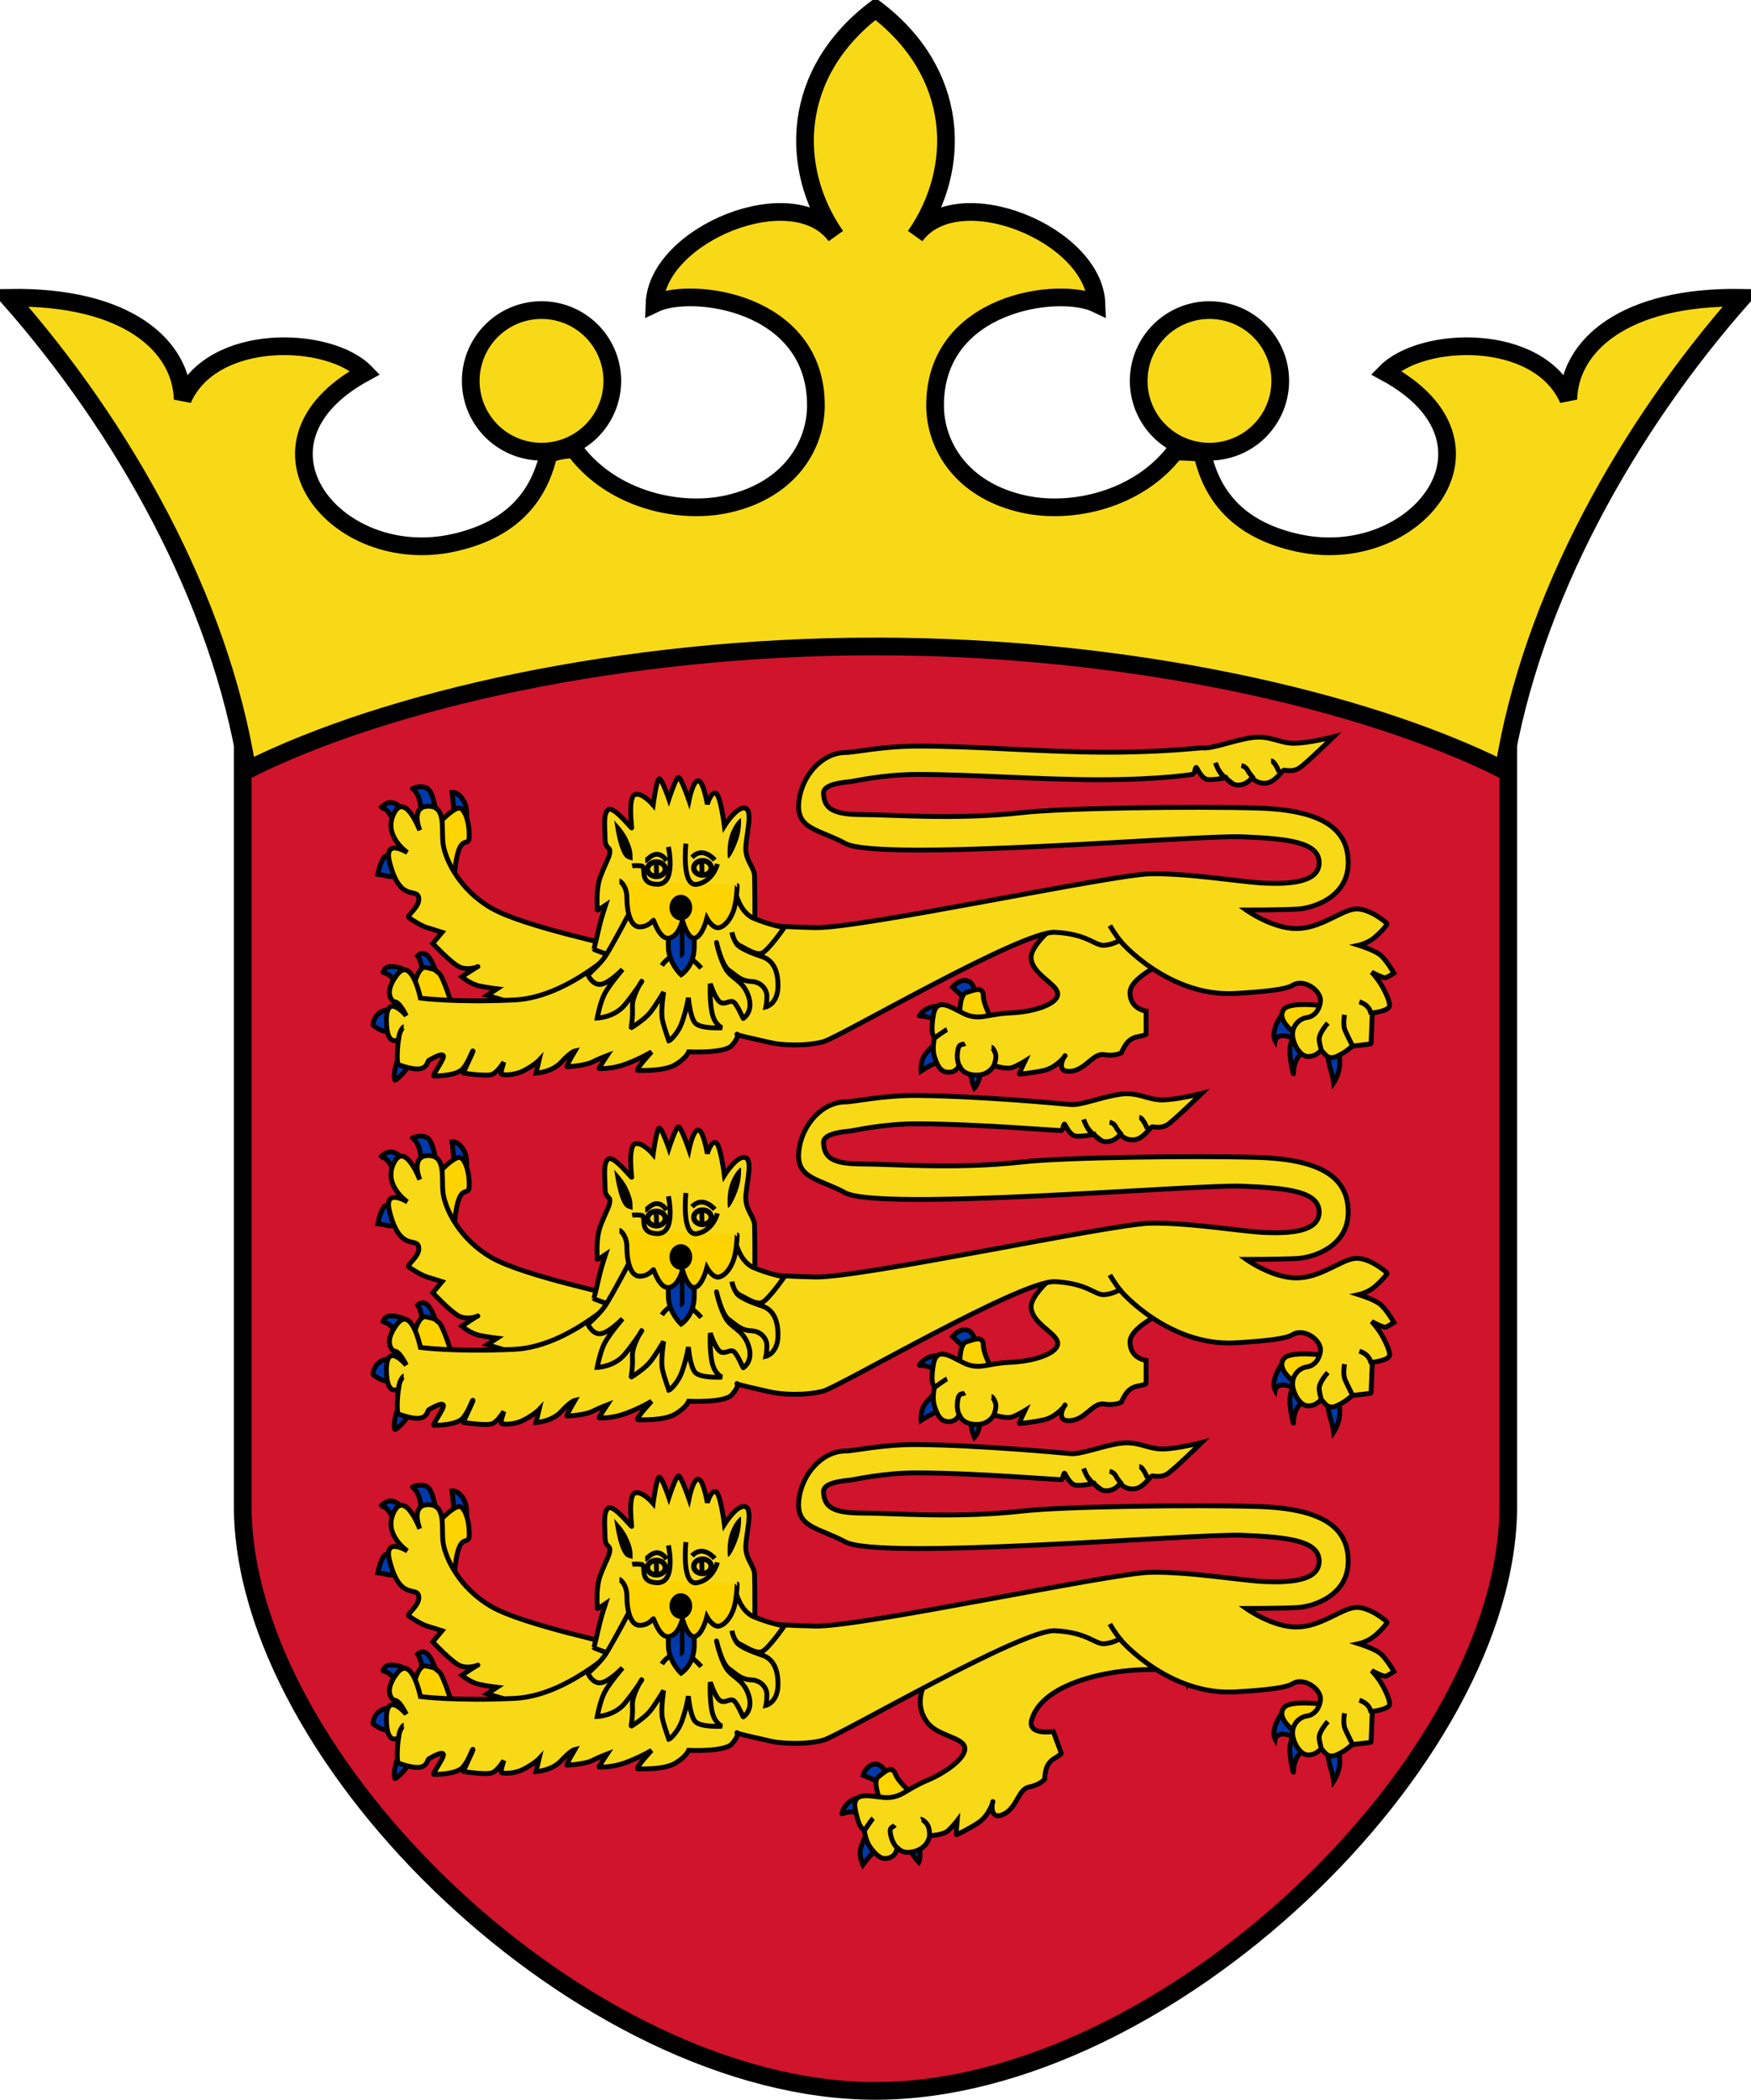 <?xml version="1.0" encoding="UTF-8" standalone="no"?>
<!-- Created with Inkscape (http://www.inkscape.org/) -->

<svg
   xmlns:dc="http://purl.org/dc/elements/1.1/"
   xmlns:cc="http://creativecommons.org/ns#"
   xmlns:rdf="http://www.w3.org/1999/02/22-rdf-syntax-ns#"
   xmlns:svg="http://www.w3.org/2000/svg"
   xmlns="http://www.w3.org/2000/svg"
   xmlns:sodipodi="http://sodipodi.sourceforge.net/DTD/sodipodi-0.dtd"
   xmlns:inkscape="http://www.inkscape.org/namespaces/inkscape"
   sodipodi:docname="Civil_Ensign_of_Jersey.svg"
   inkscape:version="0.48.4 r9939"
   sodipodi:version="0.32"
   id="svg2"
   x="0"
   y="0"
   height="237.32"
   width="197.922"
   version="1.0"
   inkscape:output_extension="org.inkscape.output.svg.inkscape">
  <defs
     id="defs3" />
  <sodipodi:namedview
     showguides="true"
     showgrid="false"
     inkscape:window-y="-8"
     inkscape:window-x="-8"
     inkscape:window-height="706"
     inkscape:window-width="1366"
     inkscape:current-layer="svg2"
     inkscape:document-units="px"
     inkscape:cy="80.73949"
     inkscape:cx="57.34123"
     inkscape:zoom="1"
     inkscape:pageshadow="2"
     inkscape:pageopacity="0.0"
     borderopacity="1.0"
     bordercolor="#666666"
     pagecolor="#ffffff"
     id="base"
     inkscape:guide-bbox="true"
     inkscape:grid-bbox="false"
     inkscape:grid-points="false"
     gridtolerance="25px"
     inkscape:window-maximized="1"
     fit-margin-top="0"
     fit-margin-left="0"
     fit-margin-right="0"
     fit-margin-bottom="0">
    <inkscape:grid
       id="GridFromPre046Settings"
       type="xygrid"
       originx="-501.039px"
       originy="-100.228px"
       spacingx="100px"
       spacingy="100px"
       color="#0000ff"
       empcolor="#0000ff"
       opacity="0.2"
       empopacity="0.4"
       empspacing="5"
       visible="true"
       enabled="true"
       snapvisiblegridlinesonly="true" />
  </sodipodi:namedview>
  <!-- Main outline of the flag -->
  <path
     sodipodi:nodetypes="cczccc"
     d="m 27.436,69.496 0,100.705 c 0,28.762 38.651,66.119 71.525,66.119 32.874,0 71.525,-37.357 71.525,-66.119 l 0,-100.705 -143.05,0 z"
     style="fill:#cf142b;fill-opacity:1;fill-rule:evenodd;stroke:#000000;stroke-width:2;stroke-linecap:square;stroke-linejoin:miter;stroke-miterlimit:4;stroke-opacity:1;stroke-dasharray:none"
     id="path3376"
     inkscape:connector-curvature="0" />
  <g
     transform="matrix(0.607,0,0,0.607,-355.547,4.573)"
     id="g2976">
    <path
       style="fill:#0139ab;fill-opacity:1;fill-rule:evenodd;stroke:#000000;stroke-width:0.677pt;stroke-linecap:butt;stroke-linejoin:miter;stroke-opacity:1"
       id="path595"
       d="m 832.629,250.114 c 0,2.929 0.651,5.859 0.977,6.835 0.325,0.976 0.488,2.197 0.488,2.197 0,0 1.139,-1.709 1.139,-3.662 0,-1.953 -0.326,-4.638 -0.326,-4.638"
       inkscape:connector-curvature="0" />
    <path
       style="fill:#0139ab;fill-opacity:1;fill-rule:evenodd;stroke:#000000;stroke-width:0.677pt;stroke-linecap:butt;stroke-linejoin:miter;stroke-opacity:1"
       id="path594"
       d="m 826.77,250.114 c 0,0.244 -0.977,1.465 -0.814,3.662 0.163,2.197 0.651,3.906 0.651,3.662 0,-0.244 0,-2.197 1.14,-3.417 1.139,-1.221 2.93,-1.953 2.93,-1.953"
       inkscape:connector-curvature="0" />
    <path
       style="fill:#0139ab;fill-opacity:1;fill-rule:evenodd;stroke:#000000;stroke-width:0.677pt;stroke-linecap:butt;stroke-linejoin:miter;stroke-opacity:1"
       id="path593"
       d="m 825.63,244.987 c -3.744,4.15 -2.442,6.347 -2.442,6.347 0,0 0.163,-0.976 1.465,-0.976 1.302,0 3.744,1.221 3.744,1.221"
       inkscape:connector-curvature="0" />
    <path
       style="fill:#0139ab;fill-opacity:1;fill-rule:evenodd;stroke:#000000;stroke-width:0.677pt;stroke-linecap:butt;stroke-linejoin:miter;stroke-opacity:1"
       id="path592"
       d="m 766.377,253.775 c -0.326,3.906 0.813,6.347 0.813,6.347 0,0 1.302,-1.221 1.14,-4.394 -0.163,-3.173 -0.977,-4.882 -0.977,-4.882"
       inkscape:connector-curvature="0" />
    <path
       style="fill:#0139ab;fill-opacity:1;fill-rule:evenodd;stroke:#000000;stroke-width:0.677pt;stroke-linecap:butt;stroke-linejoin:miter;stroke-opacity:1"
       id="path591"
       d="m 760.516,251.334 c -0.163,0 -1.465,1.22 -2.442,2.441 -0.977,1.221 -0.814,3.173 -0.814,3.173 0,0 2.93,-1.953 3.907,-1.709 0.977,0.244 1.465,1.22 1.465,1.22"
       inkscape:connector-curvature="0" />
    <path
       style="fill:#0139ab;fill-opacity:1;fill-rule:evenodd;stroke:#000000;stroke-width:0.677pt;stroke-linecap:butt;stroke-linejoin:miter;stroke-opacity:1"
       id="path590"
       d="m 761.493,245.232 c -2.767,-1.221 -4.721,1.465 -4.558,1.465 0.163,0 2.767,0 3.256,1.465 0.488,1.465 1.791,3.173 1.791,3.173"
       inkscape:connector-curvature="0" />
    <path
       style="fill:#0139ab;fill-opacity:1;fill-rule:evenodd;stroke:#000000;stroke-width:0.677pt;stroke-linecap:butt;stroke-linejoin:miter;stroke-opacity:1"
       id="path589"
       d="m 767.516,242.302 c -0.326,0 -0.326,-1.953 -1.791,-2.197 -1.465,-0.244 -2.605,1.221 -2.605,1.221 0,0 3.093,2.929 3.256,2.929 0.163,0 1.139,-1.465 1.139,-1.953 z"
       inkscape:connector-curvature="0" />
    <path
       style="fill:#0139ab;fill-opacity:1;fill-rule:evenodd;stroke:#000000;stroke-width:0.677pt;stroke-linecap:butt;stroke-linejoin:miter;stroke-opacity:1"
       id="path604"
       d="m 670.19,210.478 c 0.23,-2.071 -0.288,-5.437 -0.288,-5.437 0,0 1.036,-0.173 2.072,1.381 1.036,1.554 0.576,4.056 0.576,4.056"
       inkscape:connector-curvature="0" />
    <path
       style="fill:#0139ab;fill-opacity:1;fill-rule:evenodd;stroke:#000000;stroke-width:0.677pt;stroke-linecap:butt;stroke-linejoin:miter;stroke-opacity:1"
       id="path603"
       d="m 664.147,209.701 c 0.23,-4.229 -1.554,-5.351 -1.611,-5.351 -0.058,0 1.669,-0.777 2.82,0 1.151,0.777 1.611,4.661 1.611,4.661"
       inkscape:connector-curvature="0" />
    <path
       style="fill:#0139ab;fill-opacity:1;fill-rule:evenodd;stroke:#000000;stroke-width:0.677pt;stroke-linecap:butt;stroke-linejoin:miter;stroke-opacity:1"
       id="path602"
       d="m 659.198,210.996 c -1.381,-3.797 -2.647,-2.934 -2.647,-2.934 0,0 1.036,-1.467 2.475,-1.036 1.439,0.431 2.705,2.417 2.705,2.33"
       inkscape:connector-curvature="0" />
    <path
       style="fill:#0139ab;fill-opacity:1;fill-rule:evenodd;stroke:#000000;stroke-width:0.677pt;stroke-linecap:butt;stroke-linejoin:miter;stroke-opacity:1"
       id="path601"
       d="m 660.579,219.454 c -1.266,1.036 -1.611,1.467 -2.647,1.208 -1.036,-0.259 -1.842,-0.345 -1.842,-0.345 0,0 0.633,-3.021 1.439,-3.366 0.806,-0.345 2.245,-0.259 2.245,-0.259"
       inkscape:connector-curvature="0" />
    <path
       style="fill:#0139ab;fill-opacity:1;fill-rule:evenodd;stroke:#000000;stroke-width:0.677pt;stroke-linecap:butt;stroke-linejoin:miter;stroke-opacity:1"
       id="path596"
       d="m 664.311,238.397 c 0,-1.953 -0.814,-2.929 -0.814,-2.929 0,0 1.14,-1.221 2.279,0.488 1.139,1.709 1.628,4.394 1.628,4.394 l 0,0"
       inkscape:connector-curvature="0" />
    <path
       style="fill:#0139ab;fill-opacity:1;fill-rule:evenodd;stroke:#000000;stroke-width:0.677pt;stroke-linecap:butt;stroke-linejoin:miter;stroke-opacity:1"
       id="path600"
       d="m 659.601,241.116 c -0.058,0 -0.576,-1.467 -1.324,-1.985 -0.748,-0.518 -1.439,-0.604 -1.209,-0.604 0.23,0 0,-1.036 1.611,-1.036 1.611,0 2.647,0.777 2.647,0.777"
       inkscape:connector-curvature="0" />
    <path
       style="fill:#0139ab;fill-opacity:1;fill-rule:evenodd;stroke:#000000;stroke-width:0.677pt;stroke-linecap:butt;stroke-linejoin:miter;stroke-opacity:1"
       id="path599"
       d="m 658.967,245.518 c -3.511,-0.345 -3.856,2.848 -3.741,2.934 0.115,0.086 1.439,1.036 2.245,1.122 0.806,0.086 1.496,0 1.496,0"
       inkscape:connector-curvature="0" />
    <path
       style="fill:#0139ab;fill-opacity:1;fill-rule:evenodd;stroke:#000000;stroke-width:0.677pt;stroke-linecap:butt;stroke-linejoin:miter;stroke-opacity:1"
       id="path598"
       d="m 660.579,252.94 c -1.784,3.711 -1.439,5.696 -1.266,5.696 0.173,0 0.806,-0.518 1.727,-1.554 0.921,-1.036 1.554,-3.021 1.554,-3.021"
       inkscape:connector-curvature="0" />
    <path
       style="fill:#fdd400;fill-opacity:1;fill-rule:evenodd;stroke:#000000;stroke-width:0.677pt;stroke-linecap:butt;stroke-linejoin:miter;stroke-opacity:1"
       sodipodi:nodetypes="cccc"
       id="path597"
       d="m 662.032,244.987 c 0.163,0 0.814,-7.811 3.093,-7.323 2.279,0.488 1.465,0.488 2.279,0.976 0.814,0.488 2.442,5.859 2.442,5.859"
       inkscape:connector-curvature="0" />
    <path
       style="fill:#fdd400;fill-opacity:1;fill-rule:evenodd;stroke:#000000;stroke-width:0.677pt;stroke-linecap:butt;stroke-linejoin:miter;stroke-opacity:1"
       sodipodi:nodetypes="ccc"
       id="path577"
       d="m 826.446,249.576 c -0.346,-0.345 -2.993,-2.417 -1.611,-4.143 1.381,-1.726 9.554,-0.345 9.554,-0.345"
       inkscape:connector-curvature="0" />
    <path
       style="fill:#fdd400;fill-opacity:1;fill-rule:evenodd;stroke:#000000;stroke-width:0.677pt;stroke-linecap:butt;stroke-linejoin:miter;stroke-opacity:1"
       id="path578"
       d="m 772.691,249.058 c -0.921,-0.518 -1.957,-0.69 -3.108,-3.452 -1.151,-2.762 -0.46,-2.762 -0.921,-3.452 -0.46,-0.69 -1.381,-0.345 -2.993,0.173 -1.611,0.518 -1.151,6.041 -1.151,6.041"
       inkscape:connector-curvature="0" />
    <path
       style="fill:#f7d917;fill-opacity:1;fill-rule:evenodd;stroke:#000000;stroke-width:0.677pt;stroke-linecap:butt;stroke-linejoin:miter;stroke-opacity:1"
       id="path579"
       d="m 786.389,226.619 c -0.921,0.518 -8.863,6.214 -8.633,9.321 0.231,3.107 5.065,4.833 4.95,6.732 -0.116,1.899 -4.604,3.28 -8.748,3.452 -4.144,0.173 -5.295,1.208 -7.712,0.518 -2.417,-0.69 -5.985,-4.143 -6.676,-0.173 -0.691,3.97 0.23,4.143 0.23,4.143 0,0 -0.575,2.071 0,3.797 0.576,1.726 1.151,2.762 2.647,2.762 1.496,0 1.957,-1.381 1.957,-1.381 0,0 0.23,1.726 2.877,1.899 2.648,0.173 3.454,-1.726 3.569,-1.726 0.115,0 2.302,0.691 3.338,0.345 1.036,-0.345 2.417,-1.208 2.417,-1.208 0,0 -1.151,2.416 -1.036,2.416 0.115,0 2.302,-0.173 4.604,-0.69 2.302,-0.518 4.029,-2.762 3.914,-2.762 -0.115,0 -1.957,3.107 0.921,2.934 2.878,-0.173 4.259,-3.452 6.331,-3.107 2.072,0.345 3.223,-0.345 3.223,-0.345 0,0 0.576,-1.381 1.266,-2.071 0.691,-0.69 1.496,-0.863 1.496,-0.863 0,0 1.842,-0.345 1.842,-0.518 0,-0.173 0,-4.315 0,-4.315 0,0 -2.993,-0.345 -2.993,-3.452 0,-3.107 8.057,-6.387 8.057,-6.387 l -17.841,-9.321 z"
       inkscape:connector-curvature="0" />
    <path
       style="fill:#fdd400;fill-opacity:1;fill-rule:evenodd;stroke:#000000;stroke-width:0.677pt;stroke-linecap:butt;stroke-linejoin:miter;stroke-opacity:1"
       sodipodi:nodetypes="cccc"
       id="path587"
       d="m 670.133,224.548 c 0.46,-14.154 2.993,-8.285 2.993,-11.392 0,-3.107 -1.036,-5.178 -1.842,-5.178 -1.842,0 -6.446,5.869 -6.446,5.869"
       inkscape:connector-curvature="0" />
    <path
       style="fill:#f7d917;fill-opacity:1;fill-rule:evenodd;stroke:#000000;stroke-width:0.677pt;stroke-linecap:butt;stroke-linejoin:miter;stroke-opacity:1"
       sodipodi:nodetypes="cccccccsccccccccccccc"
       id="path572"
       d="m 702.247,234.214 c -1.151,-0.517 -18.992,-4.142 -24.978,-7.594 -5.985,-3.452 -8.518,-8.976 -8.978,-11.737 -0.46,-2.762 0.691,-7.25 -2.763,-7.25 -3.453,0 -1.611,4.488 -1.611,4.488 0,0 -2.763,-7.25 -4.834,-3.107 -2.072,4.143 2.532,7.25 2.532,7.25 0,0 -4.454,-2.781 -3.338,1.726 1.876,7.575 4.95,4.833 5.41,6.559 0.46,1.726 -2.302,3.452 -1.842,3.797 0.46,0.345 2.302,1.553 3.453,1.899 1.151,0.345 2.763,0.863 2.763,0.863 l -1.727,2.07 c 0,0 3.223,3.452 4.834,4.315 1.611,0.863 3.683,0 3.568,0 -0.115,0 -2.993,1.899 -2.993,1.899 0,0 1.611,1.381 3.338,1.726 1.727,0.345 3.223,0.518 3.223,0.518 l -1.842,1.208 24.863,7.422 0.921,-16.053 z"
       inkscape:connector-curvature="0" />
    <path
       id="path573"
       style="fill:#f7d917;fill-opacity:1;fill-rule:evenodd;stroke:#000000;stroke-width:0.677pt;stroke-linecap:butt;stroke-linejoin:miter;stroke-opacity:1"
       d="m 703.859,231.452 c -0.576,0.173 -11.165,11.738 -22.33,12.255 -11.165,0.518 -17.496,-0.345 -17.496,-0.345 0,0 -1.611,-7.94 -4.374,-4.315 -2.763,3.625 -0.576,5.006 -0.576,5.006 0,0 0.46,-0.173 1.151,0.69 0.691,0.863 1.151,1.899 1.151,1.899 0,0 -3.683,-4.488 -3.683,0.863 0,5.351 2.417,3.452 2.302,3.452 -0.115,0 -0.576,4.661 0,4.833 0.576,0.173 2.878,1.036 4.144,0.69 1.266,-0.345 1.151,-1.381 1.496,-1.554 0.345,-0.173 2.302,-1.381 2.647,-0.863 0.345,0.518 -2.187,3.797 -1.727,3.797 0.46,0 4.259,0 5.41,-1.381 1.151,-1.381 1.727,-3.452 1.842,-3.28 0.115,0.173 -1.957,4.143 -1.727,4.143 0.23,0 4.374,0.69 5.41,0.173 1.036,-0.518 2.072,-2.244 2.072,-2.244 0,0 -0.691,2.071 -0.46,2.244 0.23,0.173 2.302,0.345 4.259,-0.69 1.957,-1.036 2.763,-1.899 2.763,-1.899 l -0.576,2.417 c 0,0 2.993,-0.173 4.719,-2.071 1.727,-1.899 2.532,-2.071 2.532,-2.071 0,0 -1.727,2.934 -1.496,2.934 0.23,0 3.338,-0.173 4.719,-0.863 1.381,-0.69 2.763,-1.208 2.763,-1.208 0,0 -1.611,2.417 -1.496,2.417 0.115,0 2.302,0.173 5.065,-0.863 2.763,-1.036 4.719,-2.244 4.719,-2.244 0,0 -3.223,3.452 -2.532,3.452 0.691,0 4.834,0.173 6.906,-1.036 2.072,-1.208 2.533,-2.417 2.533,-2.417 0,0 6.676,0.345 8.057,-1.208 1.381,-1.554 1.036,-2.244 0.921,-2.071 -0.115,0.173 4.029,1.036 6.215,1.554 2.187,0.518 6.792,0.69 9.899,-0.173 3.107,-0.863 36.948,-20.713 43.164,-20.368 6.216,0.345 7.367,2.589 9.208,2.416 1.842,-0.173 2.878,-1.036 2.878,-0.863 0,0.173 9.093,10.529 21.409,9.839 12.317,-0.69 9.899,-1.726 11.856,-1.899 1.957,-0.173 4.259,1.726 4.029,3.452 -0.23,1.726 -1.266,2.762 -2.532,2.934 -1.266,0.173 -2.647,1.381 -2.647,3.107 0,1.726 1.381,4.143 2.877,4.143 1.496,0 1.957,-0.863 2.417,-1.036 0.461,-0.173 0.921,1.899 2.878,1.036 1.957,-0.863 2.532,-1.726 2.992,-1.899 0.461,-0.173 3.454,-0.345 3.454,-0.518 0,-0.173 0.23,-5.696 0.23,-5.696 0,0 3.223,-0.345 3.223,-1.381 0,-1.036 -1.151,-3.28 -1.842,-4.315 -0.691,-1.036 -1.496,-1.899 -1.496,-1.899 0,0 2.187,1.208 2.647,1.036 0.461,-0.173 1.496,-0.863 1.496,-0.863 0,0 -1.496,-2.589 -2.647,-3.452 -1.151,-0.863 -3.914,-1.726 -3.914,-1.726 0,0 1.611,-0.345 2.877,-1.381 1.266,-1.036 2.417,-2.417 2.417,-2.589 0,-0.173 -3.453,-3.107 -6.1,-2.762 -2.647,0.345 -6.331,3.625 -10.82,3.625 -4.489,0 -9.323,-3.452 -9.323,-3.452 0,0 6.561,0 9.554,-0.173 2.992,-0.173 9.438,-2.244 9.438,-8.63 0,-6.387 -4.949,-9.839 -16.921,-10.184 -11.971,-0.345 -36.205,-0.01 -43.769,0.846 -12.261,1.387 -24.127,0.379 -29.768,0.379 -5.64,0 -7.137,-1.208 -7.252,-3.97 -0.06,-1.447 2.503,-1.947 4.957,-2.168 0.797,-0.072 6.082,-1.365 12.545,-1.349 11.612,0.03 27.023,1.409 27.023,1.251 0,-0.518 0.23,-1.208 0.345,-1.208 0.115,0 0.921,2.071 2.072,2.244 1.151,0.173 3.453,-0.345 3.453,-0.345 0,0 0.921,1.554 2.532,1.381 1.611,-0.173 2.302,-1.381 2.302,-1.381 0,0 0.921,1.208 2.647,1.036 1.727,-0.173 2.993,-2.417 3.339,-2.417 0.345,0 1.611,0.345 2.762,-0.345 1.151,-0.69 6.446,-5.869 6.446,-5.869 0,0 -4.604,1.208 -7.367,1.208 -2.763,0 -4.489,-1.554 -7.942,-1.036 -3.453,0.518 -7.137,2.071 -9.093,1.899 -1.269,-0.112 -16.668,-1.579 -28.528,-1.688 -6.426,-0.059 -11.813,1.193 -13.35,1.193 -4.374,0 -8.287,4.315 -8.748,9.321 -0.461,5.006 3.769,4.951 8.633,7.595 6.494,3.53 65.134,-1.57 73.882,-1.225 8.748,0.345 14.388,1.036 14.388,4.833 0,3.797 -5.871,3.97 -10.13,3.797 -4.259,-0.173 -14.158,-1.899 -21.409,-1.726 -7.252,0.173 -53.87,10.184 -62.272,10.011 -8.403,-0.173 -13.583,-0.863 -13.583,-1.036 0,-0.173 -20.143,2.589 -20.143,2.244 z m 83.676,-30.558 c 0,0 0.575,1.726 1.381,2.417 0.806,0.69 1.957,1.553 1.957,1.553 m 1.496,-3.452 c 0,0 0.806,0.173 1.151,0.863 0.346,0.69 1.151,1.554 1.151,1.554 m 3.223,-3.28 c 0.69,0 1.496,2.071 1.496,2.071"
       sodipodi:nodetypes="cscscscssssssssssscssccscsscsscsscssssssssssssssssscsscscscsssscssssssssssscscssscsssssssssssssccsccsccc"
       inkscape:connector-curvature="0" />
    <path
       style="fill:#f7d917;fill-opacity:1;fill-rule:evenodd;stroke:#000000;stroke-width:0.677pt;stroke-linecap:butt;stroke-linejoin:miter;stroke-opacity:1"
       sodipodi:nodetypes="ccccccccccccccccccccccccc"
       id="path554"
       d="m 696.298,234.25 c 0.163,-0.244 0.651,-2.563 1.058,-4.272 0.407,-1.709 1.14,-3.906 1.14,-3.906 0,0 -1.628,1.098 -1.546,0.854 0.081,-0.244 -0.326,-3.662 0.57,-6.103 0.895,-2.441 1.791,-3.784 1.791,-4.76 0,-0.976 -0.895,-0.488 -0.895,-2.441 0,-1.953 -0.407,-4.76 0.651,-5.37 1.058,-0.61 4.314,3.662 4.314,3.417 0,-0.244 -0.732,-5.859 0.651,-6.225 1.384,-0.366 3.337,1.953 3.337,1.953 0,0 0.651,-4.882 1.14,-4.882 0.488,0 1.791,3.784 1.791,3.784 0,0 1.302,-4.028 1.791,-4.028 0.488,0 1.953,4.272 1.953,4.272 0,0 0.732,-3.662 1.709,-3.662 0.977,0 1.709,4.394 1.709,4.394 0,0 0.651,-2.319 1.547,-2.075 0.895,0.244 1.628,6.103 1.628,6.103 0,0 2.361,-3.784 3.907,-3.296 1.546,0.488 0,5.493 0.081,7.689 0.081,2.197 1.547,3.296 1.628,4.882 0.081,1.587 0.081,11.473 0,11.473 -0.082,0 -16.36,6.347 -18.232,5.981 -1.872,-0.366 -11.639,-3.54 -11.721,-3.784 z"
       inkscape:connector-curvature="0" />
    <path
       style="fill:#f7d917;fill-opacity:1;fill-rule:evenodd;stroke:#000000;stroke-width:0.677pt;stroke-linecap:butt;stroke-linejoin:miter;stroke-opacity:1"
       sodipodi:nodetypes="ccccccccccccccccccccccccccccccccccccccccc"
       id="path552"
       d="m 704.952,223.341 c -1.151,2.85 -5.583,10.876 -6.503,12.257 -0.921,1.381 -3.223,3.452 -3.223,3.452 0,0 0.921,2.071 2.532,1.726 1.611,-0.345 3.914,-2.762 3.914,-2.762 0,0 -2.59,3.019 -3.396,4.659 -0.806,1.64 -1.324,4.402 -1.324,4.402 0,0 3.223,-0.086 5.18,-2.503 1.957,-2.416 3.223,-4.402 3.166,-4.402 -0.058,0 -1.9,2.848 -1.785,4.919 0.116,2.071 -0.288,3.797 -0.23,3.797 0.058,0 2.36,-1.467 3.395,-2.675 1.036,-1.208 2.648,-3.97 2.648,-3.97 0,0 -0.576,3.539 -0.231,5.178 0.346,1.64 1.266,3.97 1.209,3.97 -0.058,0 1.611,-1.122 2.475,-3.625 0.863,-2.503 1.151,-4.488 1.151,-4.488 0,0 0.288,3.452 1.209,4.66 0.921,1.208 5.064,0.949 5.064,0.949 0,0 -1.439,-0.518 -1.899,-2.934 -0.461,-2.416 -0.288,-5.264 -0.288,-5.264 0,0 1.036,3.193 2.015,3.538 0.978,0.345 1.784,-0.69 2.475,0 0.691,0.69 1.611,3.021 1.669,2.934 0.058,-0.086 1.957,-1.295 0.921,-4.229 -1.036,-2.934 -3.108,-3.107 -4.201,-5.006 -1.094,-1.899 -1.726,-4.833 -1.726,-4.919 0,-0.086 0.921,4.229 2.302,5.178 1.381,0.949 2.187,1.985 4.144,2.071 1.957,0.086 2.935,1.554 2.935,2.762 0,1.208 -0.173,1.985 -0.173,1.985 0,0 2.245,-0.518 2.245,-3.97 0,-3.452 -1.381,-4.833 -2.878,-5.351 -1.496,-0.518 -4.259,-1.467 -4.892,-2.503 -0.633,-1.036 -0.806,-2.071 -0.806,-2.071 0,0 0.23,1.899 1.496,2.503 1.266,0.604 2.935,1.812 4.086,1.381 1.151,-0.431 4.144,-4.747 4.144,-4.747 0,0 -2.762,-0.518 -5.64,-1.726 -2.877,-1.208 -3.544,-5.434 -3.544,-5.434 l -17.635,0.255 z"
       inkscape:connector-curvature="0" />
    <path
       style="fill:none;stroke:#000000;stroke-width:0.677pt;stroke-linecap:butt;stroke-linejoin:miter;stroke-opacity:1"
       id="path568"
       d="m 708.995,237.301 c 0,0 1.22,-1.953 3.174,-2.075 1.953,-0.122 4.151,2.563 4.151,2.563"
       inkscape:connector-curvature="0" />
    <path
       style="fill:#0139ab;fill-opacity:1;fill-rule:evenodd;stroke:#000000;stroke-width:0.677pt;stroke-linecap:butt;stroke-linejoin:miter;stroke-opacity:1"
       id="path566"
       d="m 710.785,229.002 c 0,0.366 -0.733,2.319 -0.57,5.126 0.163,2.807 2.36,4.882 2.36,4.882 0,0 2.36,-1.465 2.442,-5.004 0.081,-3.54 -0.326,-5.492 -0.326,-5.492 l -3.906,0.488 z"
       inkscape:connector-curvature="0" />
    <path
       style="fill:none;stroke:#000000;stroke-width:0.847;stroke-linecap:round;stroke-linejoin:miter;stroke-opacity:1"
       id="path567"
       d="m 712.739,229.124 c 0,0 0.082,6.347 0,6.347"
       inkscape:connector-curvature="0" />
    <path
       style="fill:#fdd400;fill-opacity:0.996;fill-rule:evenodd;stroke:#000000;stroke-width:0.677pt;stroke-linecap:butt;stroke-linejoin:miter;stroke-opacity:1"
       sodipodi:nodetypes="ccccccccccc"
       id="path553"
       d="m 701.1,221.556 c 0.081,0 1.384,0.854 1.384,3.173 0,2.319 0.57,5.37 2.361,5.37 1.791,0 2.523,-1.343 2.604,-1.221 0.082,0.122 1.221,3.784 3.012,3.295 1.791,-0.488 2.36,-3.295 2.36,-3.295 0,0 0.977,3.662 2.36,3.295 1.384,-0.366 2.198,-3.662 2.198,-3.662 0,0 1.14,2.075 2.36,1.709 1.221,-0.366 2.198,-1.831 2.686,-3.417 0.488,-1.587 0.651,-4.516 0.57,-4.516"
       inkscape:connector-curvature="0" />
    <path
       style="fill:none;stroke:#000000;stroke-width:0.677pt;stroke-linecap:butt;stroke-linejoin:miter;stroke-opacity:1"
       id="path555"
       d="m 710.215,215.209 c 0,0 1.547,7.079 -2.116,6.957 -3.663,-0.122 -1.791,-3.296 -2.93,-3.417 -1.139,-0.122 -1.709,0 -1.709,0"
       inkscape:connector-curvature="0" />
    <path
       style="fill:none;stroke:#000000;stroke-width:0.677pt;stroke-linecap:butt;stroke-linejoin:miter;stroke-opacity:1"
       id="path556"
       d="m 713.472,214.599 c 0,0 -0.895,8.178 2.116,7.567 3.012,-0.61 3.744,-3.784 3.744,-3.784"
       inkscape:connector-curvature="0" />
    <path
       style="fill:#000000;fill-opacity:0.996;fill-rule:evenodd;stroke:none"
       sodipodi:nodetypes="ccccc"
       id="path557"
       d="m 700.123,210.205 c 0,0 0.407,3.418 1.221,5.492 0.814,2.075 1.465,1.709 2.198,2.075 0,-1.465 0,-2.075 -0.895,-4.028 -0.895,-1.953 -2.523,-3.295 -2.523,-3.539 z"
       inkscape:connector-curvature="0" />
    <path
       style="fill:#000000;fill-opacity:0.996;fill-rule:evenodd;stroke:none"
       id="path558"
       d="m 721.285,217.284 c 0,-0.122 -0.326,-2.563 0.57,-4.76 0.895,-2.197 1.872,-2.685 1.872,-2.685 0,0 0.163,1.953 -0.488,3.906 -0.651,1.953 -1.709,3.906 -1.953,3.539 z"
       inkscape:connector-curvature="0" />
    <path
       style="fill:none;stroke:#000000;stroke-width:0.677pt;stroke-linecap:butt;stroke-linejoin:miter;stroke-opacity:1"
       sodipodi:nodetypes="cc"
       id="path559"
       d="m 705.902,217.773 c 0.407,0 2.035,-2.685 3.988,0"
       inkscape:connector-curvature="0" />
    <path
       style="fill:none;stroke:#000000;stroke-width:0.677pt;stroke-linecap:butt;stroke-linejoin:miter;stroke-opacity:1"
       sodipodi:nodetypes="cc"
       id="path560"
       d="m 714.611,217.162 c 2.035,-2.197 4.232,0.488 4.232,0.488"
       inkscape:connector-curvature="0" />
    <path
       style="font-size:12px;fill:none;stroke:#000000;stroke-width:0.757pt"
       id="path570"
       d="m 709.646,219.359 c 0,0.741 -0.748,1.343 -1.668,1.343 -0.921,0 -1.669,-0.601 -1.669,-1.343 0,-0.741 0.748,-1.343 1.669,-1.343 0.921,0 1.668,0.601 1.668,1.343 z"
       inkscape:connector-curvature="0" />
    <path
       style="font-size:12px;fill:none;stroke:#000000;stroke-width:0.748pt"
       id="path571"
       d="m 718.192,219.115 c 0,0.741 -0.729,1.343 -1.628,1.343 -0.899,0 -1.628,-0.601 -1.628,-1.343 0,-0.741 0.729,-1.343 1.628,-1.343 0.898,0 1.628,0.601 1.628,1.343 z"
       inkscape:connector-curvature="0" />
    <path
       style="fill:none;stroke:#000000;stroke-width:0.677pt;stroke-linecap:butt;stroke-linejoin:miter;stroke-opacity:1"
       id="path564"
       d="m 707.936,217.651 c 0,0.122 0.082,3.173 0.082,3.173"
       inkscape:connector-curvature="0" />
    <path
       style="fill:none;stroke:#000000;stroke-width:0.677pt;stroke-linecap:butt;stroke-linejoin:miter;stroke-opacity:1"
       id="path565"
       d="m 716.401,217.529 0.081,3.051"
       inkscape:connector-curvature="0" />
    <path
       transform="matrix(0.487,0,0,0.719,654.506,190.985)"
       style="fill:#000000;fill-opacity:1;fill-rule:evenodd;stroke:none"
       sodipodi:type="arc"
       sodipodi:ry="3.3115389"
       sodipodi:rx="4.3417702"
       sodipodi:cy="49.413345"
       sodipodi:cx="119.14111"
       id="path569"
       d="m 123.483,49.413 c 0,1.829 -1.944,3.312 -4.342,3.312 -2.398,0 -4.342,-1.483 -4.342,-3.312 0,-1.829 1.944,-3.312 4.342,-3.312 2.398,0 4.342,1.483 4.342,3.312 z" />
    <path
       style="fill:none;stroke:#000000;stroke-width:0.677pt;stroke-linecap:butt;stroke-linejoin:miter;stroke-opacity:1"
       id="path574"
       d="m 836.115,246.469 c 0,0 -0.346,1.899 0.115,2.934 0.46,1.036 1.496,3.107 1.496,3.107"
       inkscape:connector-curvature="0" />
    <path
       style="fill:none;stroke:#000000;stroke-width:0.677pt;stroke-linecap:butt;stroke-linejoin:miter;stroke-opacity:1"
       id="path575"
       d="m 833.007,248.023 c 0,0 -1.726,1.899 -1.611,3.107 0.115,1.208 0.575,2.416 0.575,2.416"
       inkscape:connector-curvature="0" />
    <path
       style="fill:none;stroke:#000000;stroke-width:0.677pt;stroke-linecap:butt;stroke-linejoin:miter;stroke-opacity:1"
       id="path576"
       d="m 838.877,244.053 c 2.187,0.69 2.187,2.417 2.187,2.417"
       inkscape:connector-curvature="0" />
    <path
       style="fill:none;stroke:#000000;stroke-width:0.677pt;stroke-linecap:butt;stroke-linejoin:miter;stroke-opacity:1"
       id="path580"
       d="m 762.102,249.231 c -0.461,0.173 -2.302,1.553 -2.302,1.553"
       inkscape:connector-curvature="0" />
    <path
       style="fill:none;stroke:#000000;stroke-width:0.677pt;stroke-linecap:butt;stroke-linejoin:miter;stroke-opacity:1"
       id="path581"
       d="m 765.44,251.82 c -0.576,0.345 -1.151,-0.173 -1.381,1.554 -0.23,1.726 0.346,2.589 0.346,2.589"
       inkscape:connector-curvature="0" />
    <path
       style="fill:none;stroke:#000000;stroke-width:0.677pt;stroke-linecap:butt;stroke-linejoin:miter;stroke-opacity:1"
       id="path582"
       d="m 770.389,252.511 c 0.115,0 0.806,0.863 0.806,1.726 0,0.863 -0.46,1.899 -0.46,1.899"
       inkscape:connector-curvature="0" />
    <path
       style="fill:none;stroke:#000000;stroke-width:0.677pt;stroke-linecap:butt;stroke-linejoin:miter;stroke-opacity:1"
       sodipodi:nodetypes="cc"
       id="path586"
       d="m 660.924,248.713 c -0.115,0 -0.921,1.036 -0.921,2.244"
       inkscape:connector-curvature="0" />
    <path
       style="fill:none;stroke:#000000;stroke-width:0.677pt;stroke-linecap:butt;stroke-linejoin:miter;stroke-opacity:1"
       sodipodi:nodetypes="cc"
       id="path588"
       d="m 794.605,232.986 c -1.141,-1.295 -2.184,-3.132 -2.184,-3.132"
       inkscape:connector-curvature="0" />
  </g>
  <g
     transform="matrix(0.607,0,0,0.607,-355.547,-34.913)"
     id="g3025">
    <path
       d="m 832.629,250.114 c 0,2.929 0.651,5.859 0.977,6.835 0.325,0.976 0.488,2.197 0.488,2.197 0,0 1.139,-1.709 1.139,-3.662 0,-1.953 -0.326,-4.638 -0.326,-4.638"
       id="path3027"
       style="fill:#0139ab;fill-opacity:1;fill-rule:evenodd;stroke:#000000;stroke-width:0.677pt;stroke-linecap:butt;stroke-linejoin:miter;stroke-opacity:1"
       inkscape:connector-curvature="0" />
    <path
       d="m 826.77,250.114 c 0,0.244 -0.977,1.465 -0.814,3.662 0.163,2.197 0.651,3.906 0.651,3.662 0,-0.244 0,-2.197 1.14,-3.417 1.139,-1.221 2.93,-1.953 2.93,-1.953"
       id="path3029"
       style="fill:#0139ab;fill-opacity:1;fill-rule:evenodd;stroke:#000000;stroke-width:0.677pt;stroke-linecap:butt;stroke-linejoin:miter;stroke-opacity:1"
       inkscape:connector-curvature="0" />
    <path
       d="m 825.63,244.987 c -3.744,4.15 -2.442,6.347 -2.442,6.347 0,0 0.163,-0.976 1.465,-0.976 1.302,0 3.744,1.221 3.744,1.221"
       id="path3031"
       style="fill:#0139ab;fill-opacity:1;fill-rule:evenodd;stroke:#000000;stroke-width:0.677pt;stroke-linecap:butt;stroke-linejoin:miter;stroke-opacity:1"
       inkscape:connector-curvature="0" />
    <path
       d="m 766.377,253.775 c -0.326,3.906 0.813,6.347 0.813,6.347 0,0 1.302,-1.221 1.14,-4.394 -0.163,-3.173 -0.977,-4.882 -0.977,-4.882"
       id="path3033"
       style="fill:#0139ab;fill-opacity:1;fill-rule:evenodd;stroke:#000000;stroke-width:0.677pt;stroke-linecap:butt;stroke-linejoin:miter;stroke-opacity:1"
       inkscape:connector-curvature="0" />
    <path
       d="m 760.516,251.334 c -0.163,0 -1.465,1.22 -2.442,2.441 -0.977,1.221 -0.814,3.173 -0.814,3.173 0,0 2.93,-1.953 3.907,-1.709 0.977,0.244 1.465,1.22 1.465,1.22"
       id="path3035"
       style="fill:#0139ab;fill-opacity:1;fill-rule:evenodd;stroke:#000000;stroke-width:0.677pt;stroke-linecap:butt;stroke-linejoin:miter;stroke-opacity:1"
       inkscape:connector-curvature="0" />
    <path
       d="m 761.493,245.232 c -2.767,-1.221 -4.721,1.465 -4.558,1.465 0.163,0 2.767,0 3.256,1.465 0.488,1.465 1.791,3.173 1.791,3.173"
       id="path3037"
       style="fill:#0139ab;fill-opacity:1;fill-rule:evenodd;stroke:#000000;stroke-width:0.677pt;stroke-linecap:butt;stroke-linejoin:miter;stroke-opacity:1"
       inkscape:connector-curvature="0" />
    <path
       d="m 767.516,242.302 c -0.326,0 -0.326,-1.953 -1.791,-2.197 -1.465,-0.244 -2.605,1.221 -2.605,1.221 0,0 3.093,2.929 3.256,2.929 0.163,0 1.139,-1.465 1.139,-1.953 z"
       id="path3039"
       style="fill:#0139ab;fill-opacity:1;fill-rule:evenodd;stroke:#000000;stroke-width:0.677pt;stroke-linecap:butt;stroke-linejoin:miter;stroke-opacity:1"
       inkscape:connector-curvature="0" />
    <path
       d="m 670.19,210.478 c 0.23,-2.071 -0.288,-5.437 -0.288,-5.437 0,0 1.036,-0.173 2.072,1.381 1.036,1.554 0.576,4.056 0.576,4.056"
       id="path3041"
       style="fill:#0139ab;fill-opacity:1;fill-rule:evenodd;stroke:#000000;stroke-width:0.677pt;stroke-linecap:butt;stroke-linejoin:miter;stroke-opacity:1"
       inkscape:connector-curvature="0" />
    <path
       d="m 664.147,209.701 c 0.23,-4.229 -1.554,-5.351 -1.611,-5.351 -0.058,0 1.669,-0.777 2.82,0 1.151,0.777 1.611,4.661 1.611,4.661"
       id="path3043"
       style="fill:#0139ab;fill-opacity:1;fill-rule:evenodd;stroke:#000000;stroke-width:0.677pt;stroke-linecap:butt;stroke-linejoin:miter;stroke-opacity:1"
       inkscape:connector-curvature="0" />
    <path
       d="m 659.198,210.996 c -1.381,-3.797 -2.647,-2.934 -2.647,-2.934 0,0 1.036,-1.467 2.475,-1.036 1.439,0.431 2.705,2.417 2.705,2.33"
       id="path3045"
       style="fill:#0139ab;fill-opacity:1;fill-rule:evenodd;stroke:#000000;stroke-width:0.677pt;stroke-linecap:butt;stroke-linejoin:miter;stroke-opacity:1"
       inkscape:connector-curvature="0" />
    <path
       d="m 660.579,219.454 c -1.266,1.036 -1.611,1.467 -2.647,1.208 -1.036,-0.259 -1.842,-0.345 -1.842,-0.345 0,0 0.633,-3.021 1.439,-3.366 0.806,-0.345 2.245,-0.259 2.245,-0.259"
       id="path3047"
       style="fill:#0139ab;fill-opacity:1;fill-rule:evenodd;stroke:#000000;stroke-width:0.677pt;stroke-linecap:butt;stroke-linejoin:miter;stroke-opacity:1"
       inkscape:connector-curvature="0" />
    <path
       d="m 664.311,238.397 c 0,-1.953 -0.814,-2.929 -0.814,-2.929 0,0 1.14,-1.221 2.279,0.488 1.139,1.709 1.628,4.394 1.628,4.394 l 0,0"
       id="path3049"
       style="fill:#0139ab;fill-opacity:1;fill-rule:evenodd;stroke:#000000;stroke-width:0.677pt;stroke-linecap:butt;stroke-linejoin:miter;stroke-opacity:1"
       inkscape:connector-curvature="0" />
    <path
       d="m 659.601,241.116 c -0.058,0 -0.576,-1.467 -1.324,-1.985 -0.748,-0.518 -1.439,-0.604 -1.209,-0.604 0.23,0 0,-1.036 1.611,-1.036 1.611,0 2.647,0.777 2.647,0.777"
       id="path3051"
       style="fill:#0139ab;fill-opacity:1;fill-rule:evenodd;stroke:#000000;stroke-width:0.677pt;stroke-linecap:butt;stroke-linejoin:miter;stroke-opacity:1"
       inkscape:connector-curvature="0" />
    <path
       d="m 658.967,245.518 c -3.511,-0.345 -3.856,2.848 -3.741,2.934 0.115,0.086 1.439,1.036 2.245,1.122 0.806,0.086 1.496,0 1.496,0"
       id="path3053"
       style="fill:#0139ab;fill-opacity:1;fill-rule:evenodd;stroke:#000000;stroke-width:0.677pt;stroke-linecap:butt;stroke-linejoin:miter;stroke-opacity:1"
       inkscape:connector-curvature="0" />
    <path
       d="m 660.579,252.94 c -1.784,3.711 -1.439,5.696 -1.266,5.696 0.173,0 0.806,-0.518 1.727,-1.554 0.921,-1.036 1.554,-3.021 1.554,-3.021"
       id="path3055"
       style="fill:#0139ab;fill-opacity:1;fill-rule:evenodd;stroke:#000000;stroke-width:0.677pt;stroke-linecap:butt;stroke-linejoin:miter;stroke-opacity:1"
       inkscape:connector-curvature="0" />
    <path
       d="m 662.032,244.987 c 0.163,0 0.814,-7.811 3.093,-7.323 2.279,0.488 1.465,0.488 2.279,0.976 0.814,0.488 2.442,5.859 2.442,5.859"
       id="path3057"
       sodipodi:nodetypes="cccc"
       style="fill:#fdd400;fill-opacity:1;fill-rule:evenodd;stroke:#000000;stroke-width:0.677pt;stroke-linecap:butt;stroke-linejoin:miter;stroke-opacity:1"
       inkscape:connector-curvature="0" />
    <path
       d="m 826.446,249.576 c -0.346,-0.345 -2.993,-2.417 -1.611,-4.143 1.381,-1.726 9.554,-0.345 9.554,-0.345"
       id="path3059"
       sodipodi:nodetypes="ccc"
       style="fill:#fdd400;fill-opacity:1;fill-rule:evenodd;stroke:#000000;stroke-width:0.677pt;stroke-linecap:butt;stroke-linejoin:miter;stroke-opacity:1"
       inkscape:connector-curvature="0" />
    <path
       d="m 772.691,249.058 c -0.921,-0.518 -1.957,-0.69 -3.108,-3.452 -1.151,-2.762 -0.46,-2.762 -0.921,-3.452 -0.46,-0.69 -1.381,-0.345 -2.993,0.173 -1.611,0.518 -1.151,6.041 -1.151,6.041"
       id="path3061"
       style="fill:#fdd400;fill-opacity:1;fill-rule:evenodd;stroke:#000000;stroke-width:0.677pt;stroke-linecap:butt;stroke-linejoin:miter;stroke-opacity:1"
       inkscape:connector-curvature="0" />
    <path
       d="m 786.389,226.619 c -0.921,0.518 -8.863,6.214 -8.633,9.321 0.231,3.107 5.065,4.833 4.95,6.732 -0.116,1.899 -4.604,3.28 -8.748,3.452 -4.144,0.173 -5.295,1.208 -7.712,0.518 -2.417,-0.69 -5.985,-4.143 -6.676,-0.173 -0.691,3.97 0.23,4.143 0.23,4.143 0,0 -0.575,2.071 0,3.797 0.576,1.726 1.151,2.762 2.647,2.762 1.496,0 1.957,-1.381 1.957,-1.381 0,0 0.23,1.726 2.877,1.899 2.648,0.173 3.454,-1.726 3.569,-1.726 0.115,0 2.302,0.691 3.338,0.345 1.036,-0.345 2.417,-1.208 2.417,-1.208 0,0 -1.151,2.416 -1.036,2.416 0.115,0 2.302,-0.173 4.604,-0.69 2.302,-0.518 4.029,-2.762 3.914,-2.762 -0.115,0 -1.957,3.107 0.921,2.934 2.878,-0.173 4.259,-3.452 6.331,-3.107 2.072,0.345 3.223,-0.345 3.223,-0.345 0,0 0.576,-1.381 1.266,-2.071 0.691,-0.69 1.496,-0.863 1.496,-0.863 0,0 1.842,-0.345 1.842,-0.518 0,-0.173 0,-4.315 0,-4.315 0,0 -2.993,-0.345 -2.993,-3.452 0,-3.107 8.057,-6.387 8.057,-6.387 l -17.841,-9.321 z"
       id="path3063"
       style="fill:#f7d917;fill-opacity:1;fill-rule:evenodd;stroke:#000000;stroke-width:0.677pt;stroke-linecap:butt;stroke-linejoin:miter;stroke-opacity:1"
       inkscape:connector-curvature="0" />
    <path
       d="m 670.133,224.548 c 0.46,-14.154 2.993,-8.285 2.993,-11.392 0,-3.107 -1.036,-5.178 -1.842,-5.178 -1.842,0 -6.446,5.869 -6.446,5.869"
       id="path3065"
       sodipodi:nodetypes="cccc"
       style="fill:#fdd400;fill-opacity:1;fill-rule:evenodd;stroke:#000000;stroke-width:0.677pt;stroke-linecap:butt;stroke-linejoin:miter;stroke-opacity:1"
       inkscape:connector-curvature="0" />
    <path
       d="m 702.247,234.214 c -1.151,-0.517 -18.992,-4.142 -24.978,-7.594 -5.985,-3.452 -8.518,-8.976 -8.978,-11.737 -0.46,-2.762 0.691,-7.25 -2.763,-7.25 -3.453,0 -1.611,4.488 -1.611,4.488 0,0 -2.763,-7.25 -4.834,-3.107 -2.072,4.143 2.532,7.25 2.532,7.25 0,0 -4.454,-2.781 -3.338,1.726 1.876,7.575 4.95,4.833 5.41,6.559 0.46,1.726 -2.302,3.452 -1.842,3.797 0.46,0.345 2.302,1.553 3.453,1.899 1.151,0.345 2.763,0.863 2.763,0.863 l -1.727,2.07 c 0,0 3.223,3.452 4.834,4.315 1.611,0.863 3.683,0 3.568,0 -0.115,0 -2.993,1.899 -2.993,1.899 0,0 1.611,1.381 3.338,1.726 1.727,0.345 3.223,0.518 3.223,0.518 l -1.842,1.208 24.863,7.422 0.921,-16.053 z"
       id="path3067"
       sodipodi:nodetypes="cccccccsccccccccccccc"
       style="fill:#f7d917;fill-opacity:1;fill-rule:evenodd;stroke:#000000;stroke-width:0.677pt;stroke-linecap:butt;stroke-linejoin:miter;stroke-opacity:1"
       inkscape:connector-curvature="0" />
    <path
       sodipodi:nodetypes="cscscscssssssssssscssccscsscsscsscssssssssssssssssscsscscscsssscsssssssssssscscssscssssssssssssssccsccsccc"
       d="m 703.859,231.452 c -0.576,0.173 -11.165,11.738 -22.33,12.255 -11.165,0.518 -17.496,-0.345 -17.496,-0.345 0,0 -1.611,-7.94 -4.374,-4.315 -2.763,3.625 -0.576,5.006 -0.576,5.006 0,0 0.46,-0.173 1.151,0.69 0.691,0.863 1.151,1.899 1.151,1.899 0,0 -3.683,-4.488 -3.683,0.863 0,5.351 2.417,3.452 2.302,3.452 -0.115,0 -0.576,4.661 0,4.833 0.576,0.173 2.878,1.036 4.144,0.69 1.266,-0.345 1.151,-1.381 1.496,-1.554 0.345,-0.173 2.302,-1.381 2.647,-0.863 0.345,0.518 -2.187,3.797 -1.727,3.797 0.46,0 4.259,0 5.41,-1.381 1.151,-1.381 1.727,-3.452 1.842,-3.28 0.115,0.173 -1.957,4.143 -1.727,4.143 0.23,0 4.374,0.69 5.41,0.173 1.036,-0.518 2.072,-2.244 2.072,-2.244 0,0 -0.691,2.071 -0.46,2.244 0.23,0.173 2.302,0.345 4.259,-0.69 1.957,-1.036 2.763,-1.899 2.763,-1.899 l -0.576,2.417 c 0,0 2.993,-0.173 4.719,-2.071 1.727,-1.899 2.532,-2.071 2.532,-2.071 0,0 -1.727,2.934 -1.496,2.934 0.23,0 3.338,-0.173 4.719,-0.863 1.381,-0.69 2.763,-1.208 2.763,-1.208 0,0 -1.611,2.417 -1.496,2.417 0.115,0 2.302,0.173 5.065,-0.863 2.763,-1.036 4.719,-2.244 4.719,-2.244 0,0 -3.223,3.452 -2.532,3.452 0.691,0 4.834,0.173 6.906,-1.036 2.072,-1.208 2.533,-2.417 2.533,-2.417 0,0 6.676,0.345 8.057,-1.208 1.381,-1.554 1.036,-2.244 0.921,-2.071 -0.115,0.173 4.029,1.036 6.215,1.554 2.187,0.518 6.792,0.69 9.899,-0.173 3.107,-0.863 36.948,-20.713 43.164,-20.368 6.216,0.345 7.367,2.589 9.208,2.416 1.842,-0.173 2.878,-1.036 2.878,-0.863 0,0.173 9.093,10.529 21.409,9.839 12.317,-0.69 9.899,-1.726 11.856,-1.899 1.957,-0.173 4.259,1.726 4.029,3.452 -0.23,1.726 -1.266,2.762 -2.532,2.934 -1.266,0.173 -2.647,1.381 -2.647,3.107 0,1.726 1.381,4.143 2.877,4.143 1.496,0 1.957,-0.863 2.417,-1.036 0.461,-0.173 0.921,1.899 2.878,1.036 1.957,-0.863 2.532,-1.726 2.992,-1.899 0.461,-0.173 3.454,-0.345 3.454,-0.518 0,-0.173 0.23,-5.696 0.23,-5.696 0,0 3.223,-0.345 3.223,-1.381 0,-1.036 -1.151,-3.28 -1.842,-4.315 -0.691,-1.036 -1.496,-1.899 -1.496,-1.899 0,0 2.187,1.208 2.647,1.036 0.461,-0.173 1.496,-0.863 1.496,-0.863 0,0 -1.496,-2.589 -2.647,-3.452 -1.151,-0.863 -3.914,-1.726 -3.914,-1.726 0,0 1.611,-0.345 2.877,-1.381 1.266,-1.036 2.417,-2.417 2.417,-2.589 0,-0.173 -3.453,-3.107 -6.1,-2.762 -2.647,0.345 -6.331,3.625 -10.82,3.625 -4.489,0 -9.323,-3.452 -9.323,-3.452 0,0 6.561,0 9.554,-0.173 2.992,-0.173 9.438,-2.244 9.438,-8.63 0,-6.387 -4.949,-9.839 -16.921,-10.184 -11.971,-0.345 -36.205,-0.01 -43.769,0.846 -12.261,1.387 -24.127,0.379 -29.768,0.379 -5.64,0 -7.137,-1.208 -7.252,-3.97 -0.06,-1.447 2.503,-1.947 4.957,-2.168 0.797,-0.072 6.082,-1.349 12.545,-1.349 10.487,0 22.562,0.995 34.001,0.986 11.44,-0.009 17.563,-1.008 17.563,-1.088 0,-0.518 0.23,-1.208 0.345,-1.208 0.115,0 0.921,2.071 2.072,2.244 1.151,0.173 3.453,-0.345 3.453,-0.345 0,0 0.921,1.554 2.532,1.381 1.611,-0.173 2.302,-1.381 2.302,-1.381 0,0 0.921,1.208 2.647,1.036 1.727,-0.173 2.993,-2.417 3.339,-2.417 0.345,0 1.611,0.345 2.762,-0.345 1.151,-0.69 6.446,-5.869 6.446,-5.869 0,0 -4.604,1.208 -7.367,1.208 -2.763,0 -4.489,-1.554 -7.942,-1.036 -3.453,0.518 -7.137,2.071 -9.093,1.899 -0.635,-0.056 -7.072,0.854 -18.699,0.797 -11.626,-0.056 -23.221,-1.133 -34.371,-1.133 -6.426,0 -11.813,1.193 -13.35,1.193 -4.374,0 -8.287,4.315 -8.748,9.321 -0.461,5.006 3.769,4.951 8.633,7.595 6.494,3.53 65.134,-1.57 73.882,-1.225 8.748,0.345 14.388,1.036 14.388,4.833 0,3.797 -5.871,3.97 -10.13,3.797 -4.259,-0.173 -14.158,-1.899 -21.409,-1.726 -7.252,0.173 -53.87,10.184 -62.272,10.011 -8.403,-0.173 -13.583,-0.863 -13.583,-1.036 0,-0.173 -20.143,2.589 -20.143,2.244 z m 108.218,-31.91 c 0,0 0.575,1.726 1.381,2.417 0.806,0.69 1.957,1.553 1.957,1.553 m 1.496,-3.452 c 0,0 0.806,0.173 1.151,0.863 0.346,0.69 1.151,1.554 1.151,1.554 m 3.223,-3.28 c 0.69,0 1.496,2.071 1.496,2.071"
       style="fill:#f7d917;fill-opacity:1;fill-rule:evenodd;stroke:#000000;stroke-width:0.677pt;stroke-linecap:butt;stroke-linejoin:miter;stroke-opacity:1"
       id="path3069"
       inkscape:connector-curvature="0" />
    <path
       d="m 696.298,234.25 c 0.163,-0.244 0.651,-2.563 1.058,-4.272 0.407,-1.709 1.14,-3.906 1.14,-3.906 0,0 -1.628,1.098 -1.546,0.854 0.081,-0.244 -0.326,-3.662 0.57,-6.103 0.895,-2.441 1.791,-3.784 1.791,-4.76 0,-0.976 -0.895,-0.488 -0.895,-2.441 0,-1.953 -0.407,-4.76 0.651,-5.37 1.058,-0.61 4.314,3.662 4.314,3.417 0,-0.244 -0.732,-5.859 0.651,-6.225 1.384,-0.366 3.337,1.953 3.337,1.953 0,0 0.651,-4.882 1.14,-4.882 0.488,0 1.791,3.784 1.791,3.784 0,0 1.302,-4.028 1.791,-4.028 0.488,0 1.953,4.272 1.953,4.272 0,0 0.732,-3.662 1.709,-3.662 0.977,0 1.709,4.394 1.709,4.394 0,0 0.651,-2.319 1.547,-2.075 0.895,0.244 1.628,6.103 1.628,6.103 0,0 2.361,-3.784 3.907,-3.296 1.546,0.488 0,5.493 0.081,7.689 0.081,2.197 1.547,3.296 1.628,4.882 0.081,1.587 0.081,11.473 0,11.473 -0.082,0 -16.36,6.347 -18.232,5.981 -1.872,-0.366 -11.639,-3.54 -11.721,-3.784 z"
       id="path3071"
       sodipodi:nodetypes="ccccccccccccccccccccccccc"
       style="fill:#f7d917;fill-opacity:1;fill-rule:evenodd;stroke:#000000;stroke-width:0.677pt;stroke-linecap:butt;stroke-linejoin:miter;stroke-opacity:1"
       inkscape:connector-curvature="0" />
    <path
       d="m 704.952,223.341 c -1.151,2.85 -5.583,10.876 -6.503,12.257 -0.921,1.381 -3.223,3.452 -3.223,3.452 0,0 0.921,2.071 2.532,1.726 1.611,-0.345 3.914,-2.762 3.914,-2.762 0,0 -2.59,3.019 -3.396,4.659 -0.806,1.64 -1.324,4.402 -1.324,4.402 0,0 3.223,-0.086 5.18,-2.503 1.957,-2.416 3.223,-4.402 3.166,-4.402 -0.058,0 -1.9,2.848 -1.785,4.919 0.116,2.071 -0.288,3.797 -0.23,3.797 0.058,0 2.36,-1.467 3.395,-2.675 1.036,-1.208 2.648,-3.97 2.648,-3.97 0,0 -0.576,3.539 -0.231,5.178 0.346,1.64 1.266,3.97 1.209,3.97 -0.058,0 1.611,-1.122 2.475,-3.625 0.863,-2.503 1.151,-4.488 1.151,-4.488 0,0 0.288,3.452 1.209,4.66 0.921,1.208 5.064,0.949 5.064,0.949 0,0 -1.439,-0.518 -1.899,-2.934 -0.461,-2.416 -0.288,-5.264 -0.288,-5.264 0,0 1.036,3.193 2.015,3.538 0.978,0.345 1.784,-0.69 2.475,0 0.691,0.69 1.611,3.021 1.669,2.934 0.058,-0.086 1.957,-1.295 0.921,-4.229 -1.036,-2.934 -3.108,-3.107 -4.201,-5.006 -1.094,-1.899 -1.726,-4.833 -1.726,-4.919 0,-0.086 0.921,4.229 2.302,5.178 1.381,0.949 2.187,1.985 4.144,2.071 1.957,0.086 2.935,1.554 2.935,2.762 0,1.208 -0.173,1.985 -0.173,1.985 0,0 2.245,-0.518 2.245,-3.97 0,-3.452 -1.381,-4.833 -2.878,-5.351 -1.496,-0.518 -4.259,-1.467 -4.892,-2.503 -0.633,-1.036 -0.806,-2.071 -0.806,-2.071 0,0 0.23,1.899 1.496,2.503 1.266,0.604 2.935,1.812 4.086,1.381 1.151,-0.431 4.144,-4.747 4.144,-4.747 0,0 -2.762,-0.518 -5.64,-1.726 -2.877,-1.208 -3.544,-5.434 -3.544,-5.434 l -17.635,0.255 z"
       id="path3073"
       sodipodi:nodetypes="ccccccccccccccccccccccccccccccccccccccccc"
       style="fill:#f7d917;fill-opacity:1;fill-rule:evenodd;stroke:#000000;stroke-width:0.677pt;stroke-linecap:butt;stroke-linejoin:miter;stroke-opacity:1"
       inkscape:connector-curvature="0" />
    <path
       d="m 708.995,237.301 c 0,0 1.22,-1.953 3.174,-2.075 1.953,-0.122 4.151,2.563 4.151,2.563"
       id="path3075"
       style="fill:none;stroke:#000000;stroke-width:0.677pt;stroke-linecap:butt;stroke-linejoin:miter;stroke-opacity:1"
       inkscape:connector-curvature="0" />
    <path
       d="m 710.785,229.002 c 0,0.366 -0.733,2.319 -0.57,5.126 0.163,2.807 2.36,4.882 2.36,4.882 0,0 2.36,-1.465 2.442,-5.004 0.081,-3.54 -0.326,-5.492 -0.326,-5.492 l -3.906,0.488 z"
       id="path3077"
       style="fill:#0139ab;fill-opacity:1;fill-rule:evenodd;stroke:#000000;stroke-width:0.677pt;stroke-linecap:butt;stroke-linejoin:miter;stroke-opacity:1"
       inkscape:connector-curvature="0" />
    <path
       d="m 712.739,229.124 c 0,0 0.082,6.347 0,6.347"
       id="path3079"
       style="fill:none;stroke:#000000;stroke-width:0.847;stroke-linecap:round;stroke-linejoin:miter;stroke-opacity:1"
       inkscape:connector-curvature="0" />
    <path
       d="m 701.1,221.556 c 0.081,0 1.384,0.854 1.384,3.173 0,2.319 0.57,5.37 2.361,5.37 1.791,0 2.523,-1.343 2.604,-1.221 0.082,0.122 1.221,3.784 3.012,3.295 1.791,-0.488 2.36,-3.295 2.36,-3.295 0,0 0.977,3.662 2.36,3.295 1.384,-0.366 2.198,-3.662 2.198,-3.662 0,0 1.14,2.075 2.36,1.709 1.221,-0.366 2.198,-1.831 2.686,-3.417 0.488,-1.587 0.651,-4.516 0.57,-4.516"
       id="path3081"
       sodipodi:nodetypes="ccccccccccc"
       style="fill:#fdd400;fill-opacity:0.996;fill-rule:evenodd;stroke:#000000;stroke-width:0.677pt;stroke-linecap:butt;stroke-linejoin:miter;stroke-opacity:1"
       inkscape:connector-curvature="0" />
    <path
       d="m 710.215,215.209 c 0,0 1.547,7.079 -2.116,6.957 -3.663,-0.122 -1.791,-3.296 -2.93,-3.417 -1.139,-0.122 -1.709,0 -1.709,0"
       id="path3083"
       style="fill:none;stroke:#000000;stroke-width:0.677pt;stroke-linecap:butt;stroke-linejoin:miter;stroke-opacity:1"
       inkscape:connector-curvature="0" />
    <path
       d="m 713.472,214.599 c 0,0 -0.895,8.178 2.116,7.567 3.012,-0.61 3.744,-3.784 3.744,-3.784"
       id="path3085"
       style="fill:none;stroke:#000000;stroke-width:0.677pt;stroke-linecap:butt;stroke-linejoin:miter;stroke-opacity:1"
       inkscape:connector-curvature="0" />
    <path
       d="m 700.123,210.205 c 0,0 0.407,3.418 1.221,5.492 0.814,2.075 1.465,1.709 2.198,2.075 0,-1.465 0,-2.075 -0.895,-4.028 -0.895,-1.953 -2.523,-3.295 -2.523,-3.539 z"
       id="path3087"
       sodipodi:nodetypes="ccccc"
       style="fill:#000000;fill-opacity:0.996;fill-rule:evenodd;stroke:none"
       inkscape:connector-curvature="0" />
    <path
       d="m 721.285,217.284 c 0,-0.122 -0.326,-2.563 0.57,-4.76 0.895,-2.197 1.872,-2.685 1.872,-2.685 0,0 0.163,1.953 -0.488,3.906 -0.651,1.953 -1.709,3.906 -1.953,3.539 z"
       id="path3089"
       style="fill:#000000;fill-opacity:0.996;fill-rule:evenodd;stroke:none"
       inkscape:connector-curvature="0" />
    <path
       d="m 705.902,217.773 c 0.407,0 2.035,-2.685 3.988,0"
       id="path3091"
       sodipodi:nodetypes="cc"
       style="fill:none;stroke:#000000;stroke-width:0.677pt;stroke-linecap:butt;stroke-linejoin:miter;stroke-opacity:1"
       inkscape:connector-curvature="0" />
    <path
       d="m 714.611,217.162 c 2.035,-2.197 4.232,0.488 4.232,0.488"
       id="path3093"
       sodipodi:nodetypes="cc"
       style="fill:none;stroke:#000000;stroke-width:0.677pt;stroke-linecap:butt;stroke-linejoin:miter;stroke-opacity:1"
       inkscape:connector-curvature="0" />
    <path
       d="m 709.646,219.359 c 0,0.741 -0.748,1.343 -1.668,1.343 -0.921,0 -1.669,-0.601 -1.669,-1.343 0,-0.741 0.748,-1.343 1.669,-1.343 0.921,0 1.668,0.601 1.668,1.343 z"
       id="path3095"
       style="font-size:12px;fill:none;stroke:#000000;stroke-width:0.757pt"
       inkscape:connector-curvature="0" />
    <path
       d="m 718.192,219.115 c 0,0.741 -0.729,1.343 -1.628,1.343 -0.899,0 -1.628,-0.601 -1.628,-1.343 0,-0.741 0.729,-1.343 1.628,-1.343 0.898,0 1.628,0.601 1.628,1.343 z"
       id="path3097"
       style="font-size:12px;fill:none;stroke:#000000;stroke-width:0.748pt"
       inkscape:connector-curvature="0" />
    <path
       d="m 707.936,217.651 c 0,0.122 0.082,3.173 0.082,3.173"
       id="path3099"
       style="fill:none;stroke:#000000;stroke-width:0.677pt;stroke-linecap:butt;stroke-linejoin:miter;stroke-opacity:1"
       inkscape:connector-curvature="0" />
    <path
       d="m 716.401,217.529 0.081,3.051"
       id="path3101"
       style="fill:none;stroke:#000000;stroke-width:0.677pt;stroke-linecap:butt;stroke-linejoin:miter;stroke-opacity:1"
       inkscape:connector-curvature="0" />
    <path
       d="m 123.483,49.413 c 0,1.829 -1.944,3.312 -4.342,3.312 -2.398,0 -4.342,-1.483 -4.342,-3.312 0,-1.829 1.944,-3.312 4.342,-3.312 2.398,0 4.342,1.483 4.342,3.312 z"
       id="path3103"
       sodipodi:cx="119.14111"
       sodipodi:cy="49.413345"
       sodipodi:rx="4.3417702"
       sodipodi:ry="3.3115389"
       sodipodi:type="arc"
       style="fill:#000000;fill-opacity:1;fill-rule:evenodd;stroke:none"
       transform="matrix(0.487,0,0,0.719,654.506,190.985)" />
    <path
       d="m 836.115,246.469 c 0,0 -0.346,1.899 0.115,2.934 0.46,1.036 1.496,3.107 1.496,3.107"
       id="path3105"
       style="fill:none;stroke:#000000;stroke-width:0.677pt;stroke-linecap:butt;stroke-linejoin:miter;stroke-opacity:1"
       inkscape:connector-curvature="0" />
    <path
       d="m 833.007,248.023 c 0,0 -1.726,1.899 -1.611,3.107 0.115,1.208 0.575,2.416 0.575,2.416"
       id="path3107"
       style="fill:none;stroke:#000000;stroke-width:0.677pt;stroke-linecap:butt;stroke-linejoin:miter;stroke-opacity:1"
       inkscape:connector-curvature="0" />
    <path
       d="m 838.877,244.053 c 2.187,0.69 2.187,2.417 2.187,2.417"
       id="path3109"
       style="fill:none;stroke:#000000;stroke-width:0.677pt;stroke-linecap:butt;stroke-linejoin:miter;stroke-opacity:1"
       inkscape:connector-curvature="0" />
    <path
       d="m 762.102,249.231 c -0.461,0.173 -2.302,1.553 -2.302,1.553"
       id="path3111"
       style="fill:none;stroke:#000000;stroke-width:0.677pt;stroke-linecap:butt;stroke-linejoin:miter;stroke-opacity:1"
       inkscape:connector-curvature="0" />
    <path
       d="m 765.44,251.82 c -0.576,0.345 -1.151,-0.173 -1.381,1.554 -0.23,1.726 0.346,2.589 0.346,2.589"
       id="path3113"
       style="fill:none;stroke:#000000;stroke-width:0.677pt;stroke-linecap:butt;stroke-linejoin:miter;stroke-opacity:1"
       inkscape:connector-curvature="0" />
    <path
       d="m 770.389,252.511 c 0.115,0 0.806,0.863 0.806,1.726 0,0.863 -0.46,1.899 -0.46,1.899"
       id="path3115"
       style="fill:none;stroke:#000000;stroke-width:0.677pt;stroke-linecap:butt;stroke-linejoin:miter;stroke-opacity:1"
       inkscape:connector-curvature="0" />
    <path
       d="m 660.924,248.713 c -0.115,0 -0.921,1.036 -0.921,2.244"
       id="path3117"
       sodipodi:nodetypes="cc"
       style="fill:none;stroke:#000000;stroke-width:0.677pt;stroke-linecap:butt;stroke-linejoin:miter;stroke-opacity:1"
       inkscape:connector-curvature="0" />
    <path
       d="m 794.605,232.986 c -1.141,-1.295 -2.184,-3.132 -2.184,-3.132"
       id="path3119"
       sodipodi:nodetypes="cc"
       style="fill:none;stroke:#000000;stroke-width:0.677pt;stroke-linecap:butt;stroke-linejoin:miter;stroke-opacity:1"
       inkscape:connector-curvature="0" />
  </g>
  <g
     transform="matrix(0.607,0,0,0.607,-355.547,4.573)"
     id="g3324">
    <path
       d="m 832.629,315.114 c 0,2.929 0.651,5.859 0.977,6.835 0.325,0.976 0.488,2.197 0.488,2.197 0,0 1.139,-1.709 1.139,-3.662 0,-1.953 -0.326,-4.638 -0.326,-4.638"
       id="path3123"
       style="fill:#0139ab;fill-opacity:1;fill-rule:evenodd;stroke:#000000;stroke-width:0.677pt;stroke-linecap:butt;stroke-linejoin:miter;stroke-opacity:1"
       inkscape:connector-curvature="0" />
    <path
       d="m 826.77,315.114 c 0,0.244 -0.977,1.465 -0.814,3.662 0.163,2.197 0.651,3.906 0.651,3.662 0,-0.244 0,-2.197 1.14,-3.417 1.139,-1.221 2.93,-1.953 2.93,-1.953"
       id="path3125"
       style="fill:#0139ab;fill-opacity:1;fill-rule:evenodd;stroke:#000000;stroke-width:0.677pt;stroke-linecap:butt;stroke-linejoin:miter;stroke-opacity:1"
       inkscape:connector-curvature="0" />
    <path
       d="m 825.63,309.987 c -3.744,4.15 -2.442,6.347 -2.442,6.347 0,0 0.163,-0.976 1.465,-0.976 1.302,0 3.744,1.221 3.744,1.221"
       id="path3127"
       style="fill:#0139ab;fill-opacity:1;fill-rule:evenodd;stroke:#000000;stroke-width:0.677pt;stroke-linecap:butt;stroke-linejoin:miter;stroke-opacity:1"
       inkscape:connector-curvature="0" />
    <g
       id="g3293"
       transform="matrix(0.937,-0.349,0.349,0.937,-75.497,302.319)">
      <path
         style="fill:#0139ab;fill-opacity:1;fill-rule:evenodd;stroke:#000000;stroke-width:0.677pt;stroke-linecap:butt;stroke-linejoin:miter;stroke-opacity:1"
         id="path3129"
         d="m 766.377,318.775 c -0.326,3.906 0.813,6.347 0.813,6.347 0,0 1.302,-1.221 1.14,-4.394 -0.163,-3.173 -0.977,-4.882 -0.977,-4.882"
         inkscape:connector-curvature="0" />
      <path
         style="fill:#0139ab;fill-opacity:1;fill-rule:evenodd;stroke:#000000;stroke-width:0.677pt;stroke-linecap:butt;stroke-linejoin:miter;stroke-opacity:1"
         id="path3131"
         d="m 760.516,316.334 c -0.163,0 -1.465,1.22 -2.442,2.441 -0.977,1.221 -0.814,3.173 -0.814,3.173 0,0 2.93,-1.953 3.907,-1.709 0.977,0.244 1.465,1.22 1.465,1.22"
         inkscape:connector-curvature="0" />
      <path
         style="fill:#0139ab;fill-opacity:1;fill-rule:evenodd;stroke:#000000;stroke-width:0.677pt;stroke-linecap:butt;stroke-linejoin:miter;stroke-opacity:1"
         id="path3133"
         d="m 761.493,310.232 c -2.767,-1.221 -4.721,1.465 -4.558,1.465 0.163,0 2.767,0 3.256,1.465 0.488,1.465 1.791,3.173 1.791,3.173"
         inkscape:connector-curvature="0" />
      <path
         style="fill:#0139ab;fill-opacity:1;fill-rule:evenodd;stroke:#000000;stroke-width:0.677pt;stroke-linecap:butt;stroke-linejoin:miter;stroke-opacity:1"
         id="path3135"
         d="m 767.516,307.302 c -0.326,0 -0.326,-1.953 -1.791,-2.197 -1.465,-0.244 -2.605,1.221 -2.605,1.221 0,0 3.093,2.929 3.256,2.929 0.163,0 1.139,-1.465 1.139,-1.953 z"
         inkscape:connector-curvature="0" />
    </g>
    <path
       d="m 670.19,275.478 c 0.23,-2.071 -0.288,-5.437 -0.288,-5.437 0,0 1.036,-0.173 2.072,1.381 1.036,1.554 0.576,4.056 0.576,4.056"
       id="path3137"
       style="fill:#0139ab;fill-opacity:1;fill-rule:evenodd;stroke:#000000;stroke-width:0.677pt;stroke-linecap:butt;stroke-linejoin:miter;stroke-opacity:1"
       inkscape:connector-curvature="0" />
    <path
       d="m 664.147,274.701 c 0.23,-4.229 -1.554,-5.351 -1.611,-5.351 -0.058,0 1.669,-0.777 2.82,0 1.151,0.777 1.611,4.661 1.611,4.661"
       id="path3139"
       style="fill:#0139ab;fill-opacity:1;fill-rule:evenodd;stroke:#000000;stroke-width:0.677pt;stroke-linecap:butt;stroke-linejoin:miter;stroke-opacity:1"
       inkscape:connector-curvature="0" />
    <path
       d="m 659.198,275.996 c -1.381,-3.797 -2.647,-2.934 -2.647,-2.934 0,0 1.036,-1.467 2.475,-1.036 1.439,0.431 2.705,2.417 2.705,2.33"
       id="path3141"
       style="fill:#0139ab;fill-opacity:1;fill-rule:evenodd;stroke:#000000;stroke-width:0.677pt;stroke-linecap:butt;stroke-linejoin:miter;stroke-opacity:1"
       inkscape:connector-curvature="0" />
    <path
       d="m 660.579,284.454 c -1.266,1.036 -1.611,1.467 -2.647,1.208 -1.036,-0.259 -1.842,-0.345 -1.842,-0.345 0,0 0.633,-3.021 1.439,-3.366 0.806,-0.345 2.245,-0.259 2.245,-0.259"
       id="path3143"
       style="fill:#0139ab;fill-opacity:1;fill-rule:evenodd;stroke:#000000;stroke-width:0.677pt;stroke-linecap:butt;stroke-linejoin:miter;stroke-opacity:1"
       inkscape:connector-curvature="0" />
    <path
       d="m 664.311,303.397 c 0,-1.953 -0.814,-2.929 -0.814,-2.929 0,0 1.14,-1.221 2.279,0.488 1.139,1.709 1.628,4.394 1.628,4.394 l 0,0"
       id="path3145"
       style="fill:#0139ab;fill-opacity:1;fill-rule:evenodd;stroke:#000000;stroke-width:0.677pt;stroke-linecap:butt;stroke-linejoin:miter;stroke-opacity:1"
       inkscape:connector-curvature="0" />
    <path
       d="m 659.601,306.116 c -0.058,0 -0.576,-1.467 -1.324,-1.985 -0.748,-0.518 -1.439,-0.604 -1.209,-0.604 0.23,0 0,-1.036 1.611,-1.036 1.611,0 2.647,0.777 2.647,0.777"
       id="path3147"
       style="fill:#0139ab;fill-opacity:1;fill-rule:evenodd;stroke:#000000;stroke-width:0.677pt;stroke-linecap:butt;stroke-linejoin:miter;stroke-opacity:1"
       inkscape:connector-curvature="0" />
    <path
       d="m 658.967,310.518 c -3.511,-0.345 -3.856,2.848 -3.741,2.934 0.115,0.086 1.439,1.036 2.245,1.122 0.806,0.086 1.496,0 1.496,0"
       id="path3149"
       style="fill:#0139ab;fill-opacity:1;fill-rule:evenodd;stroke:#000000;stroke-width:0.677pt;stroke-linecap:butt;stroke-linejoin:miter;stroke-opacity:1"
       inkscape:connector-curvature="0" />
    <path
       d="m 660.579,317.94 c -1.784,3.711 -1.439,5.696 -1.266,5.696 0.173,0 0.806,-0.518 1.727,-1.554 0.921,-1.036 1.554,-3.021 1.554,-3.021"
       id="path3151"
       style="fill:#0139ab;fill-opacity:1;fill-rule:evenodd;stroke:#000000;stroke-width:0.677pt;stroke-linecap:butt;stroke-linejoin:miter;stroke-opacity:1"
       inkscape:connector-curvature="0" />
    <path
       d="m 662.032,309.987 c 0.163,0 0.814,-7.811 3.093,-7.323 2.279,0.488 1.465,0.488 2.279,0.976 0.814,0.488 2.442,5.859 2.442,5.859"
       id="path3153"
       sodipodi:nodetypes="cccc"
       style="fill:#fdd400;fill-opacity:1;fill-rule:evenodd;stroke:#000000;stroke-width:0.677pt;stroke-linecap:butt;stroke-linejoin:miter;stroke-opacity:1"
       inkscape:connector-curvature="0" />
    <path
       d="m 826.446,314.576 c -0.346,-0.345 -2.993,-2.417 -1.611,-4.143 1.381,-1.726 9.554,-0.345 9.554,-0.345"
       id="path3155"
       sodipodi:nodetypes="ccc"
       style="fill:#fdd400;fill-opacity:1;fill-rule:evenodd;stroke:#000000;stroke-width:0.677pt;stroke-linecap:butt;stroke-linejoin:miter;stroke-opacity:1"
       inkscape:connector-curvature="0" />
    <path
       d="m 758.209,327.182 c -1.044,-0.164 -2.075,0.035 -4.117,-2.152 -2.042,-2.187 -1.394,-2.428 -2.067,-2.914 -0.672,-0.487 -1.415,0.158 -2.745,1.206 -1.33,1.047 1.028,6.063 1.028,6.063"
       id="path3157"
       style="fill:#fdd400;fill-opacity:1;fill-rule:evenodd;stroke:#000000;stroke-width:0.677pt;stroke-linecap:butt;stroke-linejoin:miter;stroke-opacity:1"
       inkscape:connector-curvature="0" />
    <path
       style="fill:#f7d917;fill-opacity:1;fill-rule:evenodd;stroke:#000000;stroke-width:0.677pt;stroke-linecap:butt;stroke-linejoin:miter;stroke-opacity:1"
       d="m 768.759,293.76 c -0.239,1.694 -16.178,11.338 -10.379,19.362 1.825,2.525 6.433,2.763 6.987,4.583 0.554,1.82 -3.172,4.679 -6.995,6.286 -3.823,1.607 -4.541,2.979 -7.047,3.175 -2.506,0.196 -7.054,-1.795 -6.317,2.166 0.737,3.962 1.66,3.802 1.66,3.802 0,0 0.183,2.142 1.324,3.559 1.142,1.417 2.042,2.187 3.444,1.665 1.402,-0.522 1.353,-1.977 1.353,-1.977 0,0 0.818,1.537 3.359,0.776 2.542,-0.762 2.635,-2.822 2.743,-2.862 0.108,-0.04 2.398,-0.156 3.249,-0.84 0.85,-0.685 1.844,-1.975 1.844,-1.975 0,0 -0.236,2.666 -0.128,2.626 0.108,-0.04 2.097,-0.965 4.074,-2.253 1.977,-1.288 2.813,-3.993 2.705,-3.953 -0.108,0.04 -0.75,3.594 1.886,2.429 2.637,-1.165 2.788,-4.721 4.85,-5.12 2.062,-0.399 2.9,-1.448 2.9,-1.448 0,0 0.058,-1.495 0.465,-2.383 0.407,-0.888 1.102,-1.331 1.102,-1.331 0,0 1.606,-0.966 1.545,-1.128 -0.06,-0.162 -1.505,-4.044 -1.505,-4.044 0,0 -4.872,0.793 -4.009,-2.192 3.076,-10.638 31.307,-11.003 29.144,-6.987 -1.486,-13.256 -16.722,-15.189 -38.254,-11.937 z"
       id="path3159"
       sodipodi:nodetypes="cssssscsscssscssssscscscscc"
       inkscape:connector-curvature="0" />
    <path
       d="m 670.133,289.548 c 0.46,-14.154 2.993,-8.285 2.993,-11.392 0,-3.107 -1.036,-5.178 -1.842,-5.178 -1.842,0 -6.446,5.869 -6.446,5.869"
       id="path3161"
       sodipodi:nodetypes="cccc"
       style="fill:#fdd400;fill-opacity:1;fill-rule:evenodd;stroke:#000000;stroke-width:0.677pt;stroke-linecap:butt;stroke-linejoin:miter;stroke-opacity:1"
       inkscape:connector-curvature="0" />
    <path
       d="m 702.247,299.214 c -1.151,-0.517 -18.992,-4.142 -24.978,-7.594 -5.985,-3.452 -8.518,-8.976 -8.978,-11.737 -0.46,-2.762 0.691,-7.25 -2.763,-7.25 -3.453,0 -1.611,4.488 -1.611,4.488 0,0 -2.763,-7.25 -4.834,-3.107 -2.072,4.143 2.532,7.25 2.532,7.25 0,0 -4.454,-2.781 -3.338,1.726 1.876,7.575 4.95,4.833 5.41,6.559 0.46,1.726 -2.302,3.452 -1.842,3.797 0.46,0.345 2.302,1.553 3.453,1.899 1.151,0.345 2.763,0.863 2.763,0.863 l -1.727,2.07 c 0,0 3.223,3.452 4.834,4.315 1.611,0.863 3.683,0 3.568,0 -0.115,0 -2.993,1.899 -2.993,1.899 0,0 1.611,1.381 3.338,1.726 1.727,0.345 3.223,0.518 3.223,0.518 l -1.842,1.208 24.863,7.422 0.921,-16.053 z"
       id="path3163"
       sodipodi:nodetypes="cccccccsccccccccccccc"
       style="fill:#f7d917;fill-opacity:1;fill-rule:evenodd;stroke:#000000;stroke-width:0.677pt;stroke-linecap:butt;stroke-linejoin:miter;stroke-opacity:1"
       inkscape:connector-curvature="0" />
    <path
       sodipodi:nodetypes="cscscscssssssssssscssccscsscsscsscssssssssssssssssscsscscscsssscssssssssssscscssscsssssssssssssccsccsccc"
       d="m 703.859,296.452 c -0.576,0.173 -11.165,11.738 -22.33,12.255 -11.165,0.518 -17.496,-0.345 -17.496,-0.345 0,0 -1.611,-7.94 -4.374,-4.315 -2.763,3.625 -0.576,5.006 -0.576,5.006 0,0 0.46,-0.173 1.151,0.69 0.691,0.863 1.151,1.899 1.151,1.899 0,0 -3.683,-4.488 -3.683,0.863 0,5.351 2.417,3.452 2.302,3.452 -0.115,0 -0.576,4.661 0,4.833 0.576,0.173 2.878,1.036 4.144,0.69 1.266,-0.345 1.151,-1.381 1.496,-1.554 0.345,-0.173 2.302,-1.381 2.647,-0.863 0.345,0.518 -2.187,3.797 -1.727,3.797 0.46,0 4.259,0 5.41,-1.381 1.151,-1.381 1.727,-3.452 1.842,-3.28 0.115,0.173 -1.957,4.143 -1.727,4.143 0.23,0 4.374,0.69 5.41,0.173 1.036,-0.518 2.072,-2.244 2.072,-2.244 0,0 -0.691,2.071 -0.46,2.244 0.23,0.173 2.302,0.345 4.259,-0.69 1.957,-1.036 2.763,-1.899 2.763,-1.899 l -0.576,2.417 c 0,0 2.993,-0.173 4.719,-2.071 1.727,-1.899 2.532,-2.071 2.532,-2.071 0,0 -1.727,2.934 -1.496,2.934 0.23,0 3.338,-0.173 4.719,-0.863 1.381,-0.69 2.763,-1.208 2.763,-1.208 0,0 -1.611,2.417 -1.496,2.417 0.115,0 2.302,0.173 5.065,-0.863 2.763,-1.036 4.719,-2.244 4.719,-2.244 0,0 -3.223,3.452 -2.532,3.452 0.691,0 4.834,0.173 6.906,-1.036 2.072,-1.208 2.533,-2.417 2.533,-2.417 0,0 6.676,0.345 8.057,-1.208 1.381,-1.554 1.036,-2.244 0.921,-2.071 -0.115,0.173 4.029,1.036 6.215,1.554 2.187,0.518 6.792,0.69 9.899,-0.173 3.107,-0.863 36.948,-20.713 43.164,-20.368 6.216,0.345 7.367,2.589 9.208,2.416 1.842,-0.173 2.878,-1.036 2.878,-0.863 0,0.173 9.093,10.529 21.409,9.839 12.317,-0.69 9.899,-1.726 11.856,-1.899 1.957,-0.173 4.259,1.726 4.029,3.452 -0.23,1.726 -1.266,2.762 -2.532,2.934 -1.266,0.173 -2.647,1.381 -2.647,3.107 0,1.726 1.381,4.143 2.877,4.143 1.496,0 1.957,-0.863 2.417,-1.036 0.461,-0.173 0.921,1.899 2.878,1.036 1.957,-0.863 2.532,-1.726 2.992,-1.899 0.461,-0.173 3.454,-0.345 3.454,-0.518 0,-0.173 0.23,-5.696 0.23,-5.696 0,0 3.223,-0.345 3.223,-1.381 0,-1.036 -1.151,-3.28 -1.842,-4.315 -0.691,-1.036 -1.496,-1.899 -1.496,-1.899 0,0 2.187,1.208 2.647,1.036 0.461,-0.173 1.496,-0.863 1.496,-0.863 0,0 -1.496,-2.589 -2.647,-3.452 -1.151,-0.863 -3.914,-1.726 -3.914,-1.726 0,0 1.611,-0.345 2.877,-1.381 1.266,-1.036 2.417,-2.417 2.417,-2.589 0,-0.173 -3.453,-3.107 -6.1,-2.762 -2.647,0.345 -6.331,3.625 -10.82,3.625 -4.489,0 -9.323,-3.452 -9.323,-3.452 0,0 6.561,0 9.554,-0.173 2.992,-0.173 9.438,-2.244 9.438,-8.63 0,-6.387 -4.949,-9.839 -16.921,-10.184 -11.971,-0.345 -36.205,-0.01 -43.769,0.846 -12.261,1.387 -24.127,0.379 -29.768,0.379 -5.64,0 -7.137,-1.208 -7.252,-3.97 -0.06,-1.447 2.503,-1.947 4.957,-2.168 0.797,-0.072 6.082,-1.365 12.545,-1.349 11.612,0.03 27.023,1.409 27.023,1.251 0,-0.518 0.23,-1.208 0.345,-1.208 0.115,0 0.921,2.071 2.072,2.244 1.151,0.173 3.453,-0.345 3.453,-0.345 0,0 0.921,1.554 2.532,1.381 1.611,-0.173 2.302,-1.381 2.302,-1.381 0,0 0.921,1.208 2.647,1.036 1.727,-0.173 2.993,-2.417 3.339,-2.417 0.345,0 1.611,0.345 2.762,-0.345 1.151,-0.69 6.446,-5.869 6.446,-5.869 0,0 -4.604,1.208 -7.367,1.208 -2.763,0 -4.489,-1.554 -7.942,-1.036 -3.453,0.518 -7.137,2.071 -9.093,1.899 -1.269,-0.112 -16.668,-1.579 -28.528,-1.688 -6.426,-0.059 -11.813,1.193 -13.35,1.193 -4.374,0 -8.287,4.315 -8.748,9.321 -0.461,5.006 3.769,4.951 8.633,7.595 6.494,3.53 65.134,-1.57 73.882,-1.225 8.748,0.345 14.388,1.036 14.388,4.833 0,3.797 -5.871,3.97 -10.13,3.797 -4.259,-0.173 -14.158,-1.899 -21.409,-1.726 -7.252,0.173 -53.87,10.184 -62.272,10.011 -8.403,-0.173 -13.583,-0.863 -13.583,-1.036 0,-0.173 -20.143,2.589 -20.143,2.244 z m 83.676,-30.558 c 0,0 0.575,1.726 1.381,2.417 0.806,0.69 1.957,1.553 1.957,1.553 m 1.496,-3.452 c 0,0 0.806,0.173 1.151,0.863 0.346,0.69 1.151,1.554 1.151,1.554 m 3.223,-3.28 c 0.69,0 1.496,2.071 1.496,2.071"
       style="fill:#f7d917;fill-opacity:1;fill-rule:evenodd;stroke:#000000;stroke-width:0.677pt;stroke-linecap:butt;stroke-linejoin:miter;stroke-opacity:1"
       id="path3165"
       inkscape:connector-curvature="0" />
    <path
       d="m 696.298,299.25 c 0.163,-0.244 0.651,-2.563 1.058,-4.272 0.407,-1.709 1.14,-3.906 1.14,-3.906 0,0 -1.628,1.098 -1.546,0.854 0.081,-0.244 -0.326,-3.662 0.57,-6.103 0.895,-2.441 1.791,-3.784 1.791,-4.76 0,-0.976 -0.895,-0.488 -0.895,-2.441 0,-1.953 -0.407,-4.76 0.651,-5.37 1.058,-0.61 4.314,3.662 4.314,3.417 0,-0.244 -0.732,-5.859 0.651,-6.225 1.384,-0.366 3.337,1.953 3.337,1.953 0,0 0.651,-4.882 1.14,-4.882 0.488,0 1.791,3.784 1.791,3.784 0,0 1.302,-4.028 1.791,-4.028 0.488,0 1.953,4.272 1.953,4.272 0,0 0.732,-3.662 1.709,-3.662 0.977,0 1.709,4.394 1.709,4.394 0,0 0.651,-2.319 1.547,-2.075 0.895,0.244 1.628,6.103 1.628,6.103 0,0 2.361,-3.784 3.907,-3.296 1.546,0.488 0,5.493 0.081,7.689 0.081,2.197 1.547,3.296 1.628,4.882 0.081,1.587 0.081,11.473 0,11.473 -0.082,0 -16.36,6.347 -18.232,5.981 -1.872,-0.366 -11.639,-3.54 -11.721,-3.784 z"
       id="path3167"
       sodipodi:nodetypes="ccccccccccccccccccccccccc"
       style="fill:#f7d917;fill-opacity:1;fill-rule:evenodd;stroke:#000000;stroke-width:0.677pt;stroke-linecap:butt;stroke-linejoin:miter;stroke-opacity:1"
       inkscape:connector-curvature="0" />
    <path
       d="m 704.952,288.341 c -1.151,2.85 -5.583,10.876 -6.503,12.257 -0.921,1.381 -3.223,3.452 -3.223,3.452 0,0 0.921,2.071 2.532,1.726 1.611,-0.345 3.914,-2.762 3.914,-2.762 0,0 -2.59,3.019 -3.396,4.659 -0.806,1.64 -1.324,4.402 -1.324,4.402 0,0 3.223,-0.086 5.18,-2.503 1.957,-2.416 3.223,-4.402 3.166,-4.402 -0.058,0 -1.9,2.848 -1.785,4.919 0.116,2.071 -0.288,3.797 -0.23,3.797 0.058,0 2.36,-1.467 3.395,-2.675 1.036,-1.208 2.648,-3.97 2.648,-3.97 0,0 -0.576,3.539 -0.231,5.178 0.346,1.64 1.266,3.97 1.209,3.97 -0.058,0 1.611,-1.122 2.475,-3.625 0.863,-2.503 1.151,-4.488 1.151,-4.488 0,0 0.288,3.452 1.209,4.66 0.921,1.208 5.064,0.949 5.064,0.949 0,0 -1.439,-0.518 -1.899,-2.934 -0.461,-2.416 -0.288,-5.264 -0.288,-5.264 0,0 1.036,3.193 2.015,3.538 0.978,0.345 1.784,-0.69 2.475,0 0.691,0.69 1.611,3.021 1.669,2.934 0.058,-0.086 1.957,-1.295 0.921,-4.229 -1.036,-2.934 -3.108,-3.107 -4.201,-5.006 -1.094,-1.899 -1.726,-4.833 -1.726,-4.919 0,-0.086 0.921,4.229 2.302,5.178 1.381,0.949 2.187,1.985 4.144,2.071 1.957,0.086 2.935,1.554 2.935,2.762 0,1.208 -0.173,1.985 -0.173,1.985 0,0 2.245,-0.518 2.245,-3.97 0,-3.452 -1.381,-4.833 -2.878,-5.351 -1.496,-0.518 -4.259,-1.467 -4.892,-2.503 -0.633,-1.036 -0.806,-2.071 -0.806,-2.071 0,0 0.23,1.899 1.496,2.503 1.266,0.604 2.935,1.812 4.086,1.381 1.151,-0.431 4.144,-4.747 4.144,-4.747 0,0 -2.762,-0.518 -5.64,-1.726 -2.877,-1.208 -3.544,-5.434 -3.544,-5.434 l -17.635,0.255 z"
       id="path3169"
       sodipodi:nodetypes="ccccccccccccccccccccccccccccccccccccccccc"
       style="fill:#f7d917;fill-opacity:1;fill-rule:evenodd;stroke:#000000;stroke-width:0.677pt;stroke-linecap:butt;stroke-linejoin:miter;stroke-opacity:1"
       inkscape:connector-curvature="0" />
    <path
       d="m 708.995,302.301 c 0,0 1.22,-1.953 3.174,-2.075 1.953,-0.122 4.151,2.563 4.151,2.563"
       id="path3171"
       style="fill:none;stroke:#000000;stroke-width:0.677pt;stroke-linecap:butt;stroke-linejoin:miter;stroke-opacity:1"
       inkscape:connector-curvature="0" />
    <path
       d="m 710.785,294.002 c 0,0.366 -0.733,2.319 -0.57,5.126 0.163,2.807 2.36,4.882 2.36,4.882 0,0 2.36,-1.465 2.442,-5.004 0.081,-3.54 -0.326,-5.492 -0.326,-5.492 l -3.906,0.488 z"
       id="path3173"
       style="fill:#0139ab;fill-opacity:1;fill-rule:evenodd;stroke:#000000;stroke-width:0.677pt;stroke-linecap:butt;stroke-linejoin:miter;stroke-opacity:1"
       inkscape:connector-curvature="0" />
    <path
       d="m 712.739,294.124 c 0,0 0.082,6.347 0,6.347"
       id="path3175"
       style="fill:none;stroke:#000000;stroke-width:0.847;stroke-linecap:round;stroke-linejoin:miter;stroke-opacity:1"
       inkscape:connector-curvature="0" />
    <path
       d="m 701.1,286.556 c 0.081,0 1.384,0.854 1.384,3.173 0,2.319 0.57,5.37 2.361,5.37 1.791,0 2.523,-1.343 2.604,-1.221 0.082,0.122 1.221,3.784 3.012,3.295 1.791,-0.488 2.36,-3.295 2.36,-3.295 0,0 0.977,3.662 2.36,3.295 1.384,-0.366 2.198,-3.662 2.198,-3.662 0,0 1.14,2.075 2.36,1.709 1.221,-0.366 2.198,-1.831 2.686,-3.417 0.488,-1.587 0.651,-4.516 0.57,-4.516"
       id="path3177"
       sodipodi:nodetypes="ccccccccccc"
       style="fill:#fdd400;fill-opacity:0.996;fill-rule:evenodd;stroke:#000000;stroke-width:0.677pt;stroke-linecap:butt;stroke-linejoin:miter;stroke-opacity:1"
       inkscape:connector-curvature="0" />
    <path
       d="m 710.215,280.209 c 0,0 1.547,7.079 -2.116,6.957 -3.663,-0.122 -1.791,-3.296 -2.93,-3.417 -1.139,-0.122 -1.709,0 -1.709,0"
       id="path3179"
       style="fill:none;stroke:#000000;stroke-width:0.677pt;stroke-linecap:butt;stroke-linejoin:miter;stroke-opacity:1"
       inkscape:connector-curvature="0" />
    <path
       d="m 713.472,279.599 c 0,0 -0.895,8.178 2.116,7.567 3.012,-0.61 3.744,-3.784 3.744,-3.784"
       id="path3181"
       style="fill:none;stroke:#000000;stroke-width:0.677pt;stroke-linecap:butt;stroke-linejoin:miter;stroke-opacity:1"
       inkscape:connector-curvature="0" />
    <path
       d="m 700.123,275.205 c 0,0 0.407,3.418 1.221,5.492 0.814,2.075 1.465,1.709 2.198,2.075 0,-1.465 0,-2.075 -0.895,-4.028 -0.895,-1.953 -2.523,-3.295 -2.523,-3.539 z"
       id="path3183"
       sodipodi:nodetypes="ccccc"
       style="fill:#000000;fill-opacity:0.996;fill-rule:evenodd;stroke:none"
       inkscape:connector-curvature="0" />
    <path
       d="m 721.285,282.284 c 0,-0.122 -0.326,-2.563 0.57,-4.76 0.895,-2.197 1.872,-2.685 1.872,-2.685 0,0 0.163,1.953 -0.488,3.906 -0.651,1.953 -1.709,3.906 -1.953,3.539 z"
       id="path3185"
       style="fill:#000000;fill-opacity:0.996;fill-rule:evenodd;stroke:none"
       inkscape:connector-curvature="0" />
    <path
       d="m 705.902,282.773 c 0.407,0 2.035,-2.685 3.988,0"
       id="path3187"
       sodipodi:nodetypes="cc"
       style="fill:none;stroke:#000000;stroke-width:0.677pt;stroke-linecap:butt;stroke-linejoin:miter;stroke-opacity:1"
       inkscape:connector-curvature="0" />
    <path
       d="m 714.611,282.162 c 2.035,-2.197 4.232,0.488 4.232,0.488"
       id="path3189"
       sodipodi:nodetypes="cc"
       style="fill:none;stroke:#000000;stroke-width:0.677pt;stroke-linecap:butt;stroke-linejoin:miter;stroke-opacity:1"
       inkscape:connector-curvature="0" />
    <path
       d="m 709.646,284.359 c 0,0.741 -0.748,1.343 -1.668,1.343 -0.921,0 -1.669,-0.601 -1.669,-1.343 0,-0.741 0.748,-1.343 1.669,-1.343 0.921,0 1.668,0.601 1.668,1.343 z"
       id="path3191"
       style="font-size:12px;fill:none;stroke:#000000;stroke-width:0.757pt"
       inkscape:connector-curvature="0" />
    <path
       d="m 718.192,284.115 c 0,0.741 -0.729,1.343 -1.628,1.343 -0.899,0 -1.628,-0.601 -1.628,-1.343 0,-0.741 0.729,-1.343 1.628,-1.343 0.898,0 1.628,0.601 1.628,1.343 z"
       id="path3193"
       style="font-size:12px;fill:none;stroke:#000000;stroke-width:0.748pt"
       inkscape:connector-curvature="0" />
    <path
       d="m 707.936,282.651 c 0,0.122 0.082,3.173 0.082,3.173"
       id="path3195"
       style="fill:none;stroke:#000000;stroke-width:0.677pt;stroke-linecap:butt;stroke-linejoin:miter;stroke-opacity:1"
       inkscape:connector-curvature="0" />
    <path
       d="m 716.401,282.529 0.081,3.051"
       id="path3197"
       style="fill:none;stroke:#000000;stroke-width:0.677pt;stroke-linecap:butt;stroke-linejoin:miter;stroke-opacity:1"
       inkscape:connector-curvature="0" />
    <path
       d="m 123.483,49.413 c 0,1.829 -1.944,3.312 -4.342,3.312 -2.398,0 -4.342,-1.483 -4.342,-3.312 0,-1.829 1.944,-3.312 4.342,-3.312 2.398,0 4.342,1.483 4.342,3.312 z"
       id="path3199"
       sodipodi:cx="119.14111"
       sodipodi:cy="49.413345"
       sodipodi:rx="4.3417702"
       sodipodi:ry="3.3115389"
       sodipodi:type="arc"
       style="fill:#000000;fill-opacity:1;fill-rule:evenodd;stroke:none"
       transform="matrix(0.487,0,0,0.719,654.506,255.985)" />
    <path
       d="m 836.115,311.469 c 0,0 -0.346,1.899 0.115,2.934 0.46,1.036 1.496,3.107 1.496,3.107"
       id="path3201"
       style="fill:none;stroke:#000000;stroke-width:0.677pt;stroke-linecap:butt;stroke-linejoin:miter;stroke-opacity:1"
       inkscape:connector-curvature="0" />
    <path
       d="m 833.007,313.023 c 0,0 -1.726,1.899 -1.611,3.107 0.115,1.208 0.575,2.416 0.575,2.416"
       id="path3203"
       style="fill:none;stroke:#000000;stroke-width:0.677pt;stroke-linecap:butt;stroke-linejoin:miter;stroke-opacity:1"
       inkscape:connector-curvature="0" />
    <path
       d="m 838.877,309.053 c 2.187,0.69 2.187,2.417 2.187,2.417"
       id="path3205"
       style="fill:none;stroke:#000000;stroke-width:0.677pt;stroke-linecap:butt;stroke-linejoin:miter;stroke-opacity:1"
       inkscape:connector-curvature="0" />
    <path
       d="m 748.345,331.037 c -0.372,0.322 -1.616,2.259 -1.616,2.259"
       id="path3207"
       style="fill:none;stroke:#000000;stroke-width:0.677pt;stroke-linecap:butt;stroke-linejoin:miter;stroke-opacity:1"
       inkscape:connector-curvature="0" />
    <path
       d="m 752.376,332.3 c -0.419,0.524 -1.139,0.24 -0.753,1.938 0.386,1.698 1.227,2.306 1.227,2.306"
       id="path3209"
       style="fill:none;stroke:#000000;stroke-width:0.677pt;stroke-linecap:butt;stroke-linejoin:miter;stroke-opacity:1"
       inkscape:connector-curvature="0" />
    <path
       d="m 757.255,331.221 c 0.108,-0.04 1.056,0.528 1.357,1.337 0.301,0.809 0.231,1.94 0.231,1.94"
       id="path3211"
       style="fill:none;stroke:#000000;stroke-width:0.677pt;stroke-linecap:butt;stroke-linejoin:miter;stroke-opacity:1"
       inkscape:connector-curvature="0" />
    <path
       d="m 660.924,313.713 c -0.115,0 -0.921,1.036 -0.921,2.244"
       id="path3213"
       sodipodi:nodetypes="cc"
       style="fill:none;stroke:#000000;stroke-width:0.677pt;stroke-linecap:butt;stroke-linejoin:miter;stroke-opacity:1"
       inkscape:connector-curvature="0" />
    <path
       d="m 794.605,297.986 c -1.141,-1.295 -2.184,-3.132 -2.184,-3.132"
       id="path3215"
       sodipodi:nodetypes="cc"
       style="fill:none;stroke:#000000;stroke-width:0.677pt;stroke-linecap:butt;stroke-linejoin:miter;stroke-opacity:1"
       inkscape:connector-curvature="0" />
  </g>
  <path
     sodipodi:nodetypes="cccccsccsscccccssccsccccc"
     d="m 98.958,73.064 c 28.633,0 55.299,6.08 71.018,13.963 3.085,-19.367 14.032,-38.734 26.945,-53.372 -13.473,-0.226 -19.511,5.517 -19.648,11.485 -3.37,-7.657 -16.563,-7.206 -20.634,-3.04 14.738,7.995 3.37,22.182 -9.961,19.255 -6.262,-1.375 -9.572,-4.878 -10.744,-9.964 0.182,-0.376 -3.067,-0.324 -3.09,-0.386 -4.213,5.518 -11.769,7.174 -17.182,5.958 -7.019,-1.576 -9.966,-6.643 -9.966,-11.147 0,-11.71 14.032,-13.512 18.245,-11.485 C 123.663,26.448 108.223,20.142 103.451,26.673 108.782,19.016 108.503,8.206 98.958,1 89.419,8.206 89.135,19.016 94.471,26.673 89.699,20.142 74.259,26.448 73.98,34.33 c 4.208,-2.027 18.245,-0.226 18.245,11.485 0,4.504 -2.948,9.571 -9.966,11.147 -5.413,1.216 -12.969,-0.44 -17.188,-5.958 -0.224,-0.461 -2.652,0.039 -3.085,0.386 -1.172,5.086 -4.487,8.59 -10.744,9.964 -13.33,2.927 -24.699,-11.26 -9.966,-19.255 -4.065,-4.166 -17.259,-4.616 -20.628,3.04 C 20.505,39.171 14.473,33.428 1,33.654 c 12.908,14.638 23.855,34.005 26.945,53.372 15.719,-7.883 42.385,-13.963 71.013,-13.963 z"
     id="crown"
     style="fill:#f7d917;fill-opacity:1;stroke:#000000;stroke-width:2;stroke-miterlimit:4;stroke-opacity:1;stroke-dasharray:none"
     inkscape:connector-curvature="0" />
  <path
     sodipodi:type="arc"
     style="fill:#f7d917;fill-opacity:1;fill-rule:evenodd;stroke:#000000;stroke-width:2;stroke-miterlimit:4;stroke-opacity:1;stroke-dasharray:none;marker:none;visibility:visible;display:inline;overflow:visible;enable-background:accumulate"
     id="path7926"
     sodipodi:cx="564"
     sodipodi:cy="109.5"
     sodipodi:rx="8"
     sodipodi:ry="8"
     d="m 572,109.5 a 8,8 0 1 1 -16,0 8,8 0 1 1 16,0 z"
     transform="translate(-502.789,-66.452)" />
  <path
     sodipodi:type="arc"
     style="fill:#f7d917;fill-opacity:1;fill-rule:evenodd;stroke:#000000;stroke-width:2;stroke-miterlimit:4;stroke-opacity:1;stroke-dasharray:none;marker:none;visibility:visible;display:inline;overflow:visible;enable-background:accumulate"
     id="path8086"
     sodipodi:cx="564"
     sodipodi:cy="109.5"
     sodipodi:rx="8"
     sodipodi:ry="8"
     d="m 572,109.5 a 8,8 0 1 1 -16,0 8,8 0 1 1 16,0 z"
     transform="matrix(-1,0,0,1,700.711,-66.452)" />
</svg>
